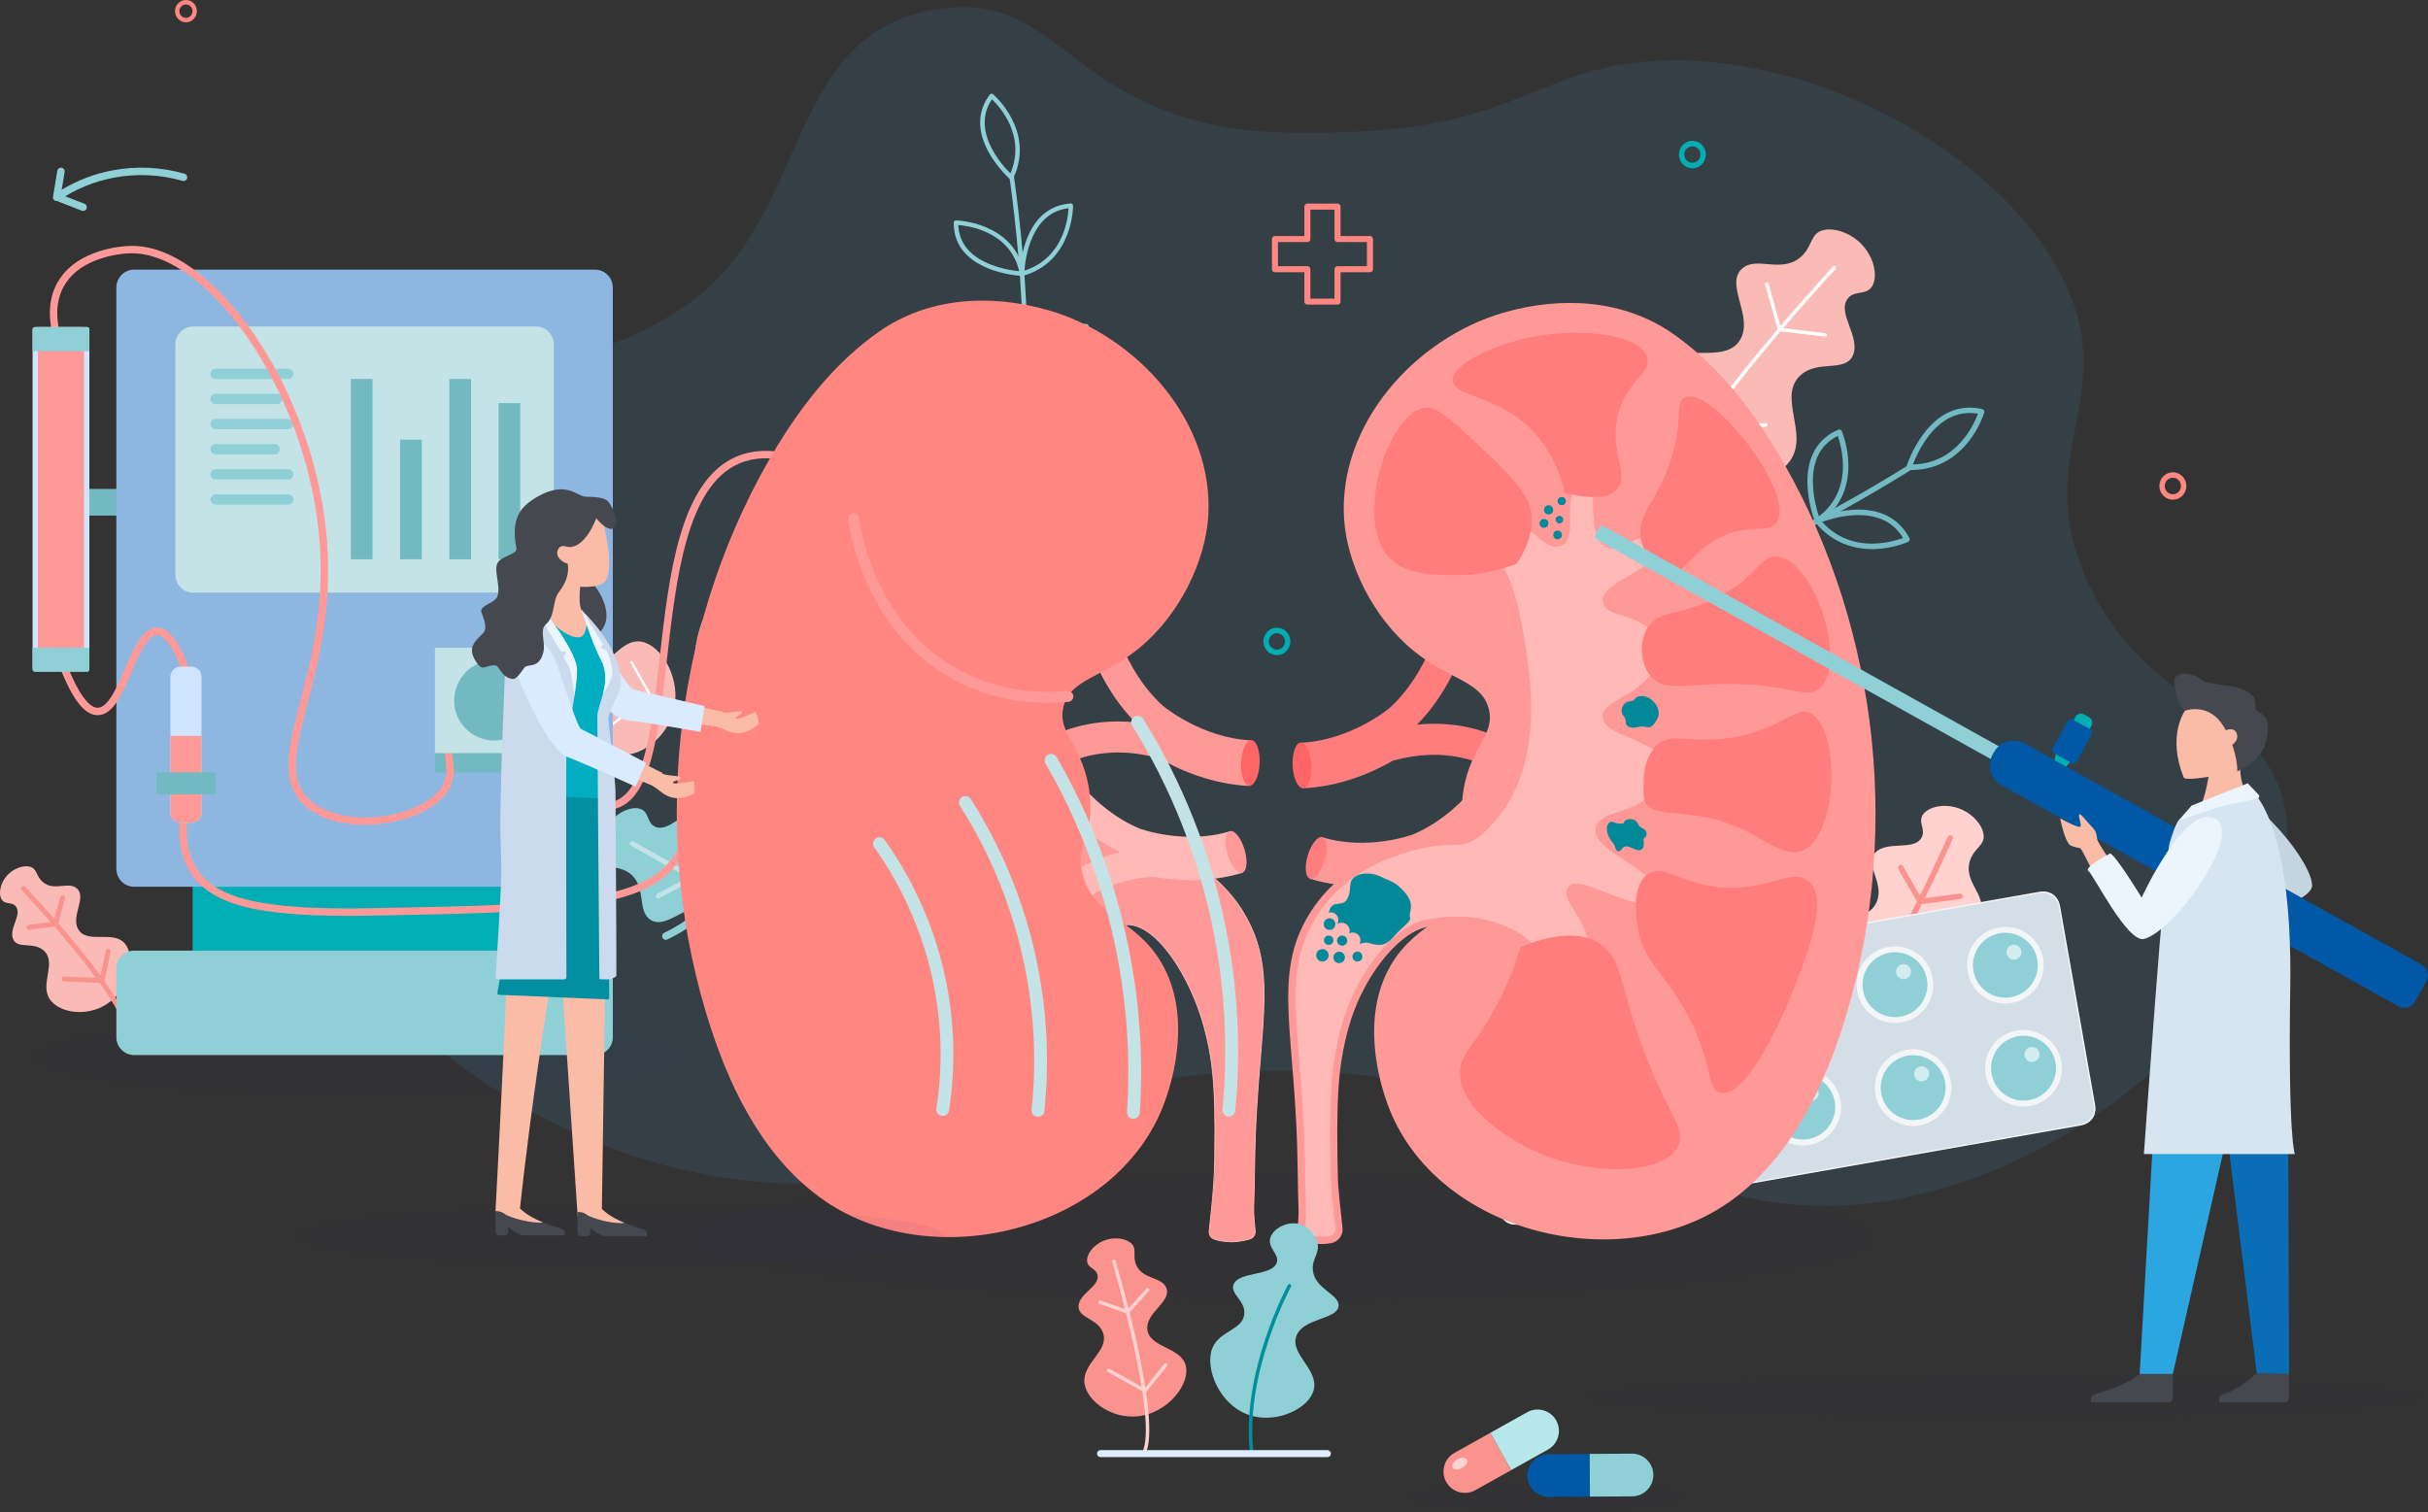 <?xml version="1.0" encoding="UTF-8"?>
<svg id="_レイヤー_1" data-name="レイヤー 1" xmlns="http://www.w3.org/2000/svg" width="836.48" height="521.1" xmlns:xlink="http://www.w3.org/1999/xlink" version="1.1" viewBox="0 0 836.48 521.1">
  <rect x="0" y="0" width="836.48" height="521.1" fill="#333333" stroke="none"/>
  <defs>
    <clipPath id="clippath">
      <rect x="79.03" y="2.47" width="708.96" height="413.02" fill="none" stroke-width="0"/>
    </clipPath>
    <clipPath id="clippath-1">
      <rect x="485.32" y="510.4" width="96.57" height="10.7" fill="none" stroke-width="0"/>
    </clipPath>
    <clipPath id="clippath-2">
      <rect x="238.71" y="404.32" width="407.43" height="43.85" fill="none" stroke-width="0"/>
    </clipPath>
    <clipPath id="clippath-3">
      <rect x="546.3" y="474.12" width="288.91" height="14.57" fill="none" stroke-width="0"/>
    </clipPath>
    <clipPath id="clippath-4">
      <rect x="545.3" y="387.52" width="5.19" height="5.19" fill="none" stroke-width="0"/>
    </clipPath>
    <clipPath id="clippath-5">
      <rect x="691.25" y="325.49" width="5.19" height="5.19" fill="none" stroke-width="0"/>
    </clipPath>
    <clipPath id="clippath-6">
      <rect x="697.46" y="360.69" width="5.19" height="5.19" fill="none" stroke-width="0"/>
    </clipPath>
    <clipPath id="clippath-7">
      <rect x="653.21" y="332.2" width="5.19" height="5.19" fill="none" stroke-width="0"/>
    </clipPath>
    <clipPath id="clippath-8">
      <rect x="659.42" y="367.4" width="5.19" height="5.19" fill="none" stroke-width="0"/>
    </clipPath>
    <clipPath id="clippath-9">
      <rect x="615.17" y="338.91" width="5.19" height="5.19" fill="none" stroke-width="0"/>
    </clipPath>
    <clipPath id="clippath-10">
      <rect x="621.38" y="374.11" width="5.19" height="5.19" fill="none" stroke-width="0"/>
    </clipPath>
    <clipPath id="clippath-11">
      <rect x="577.14" y="345.61" width="5.18" height="5.19" fill="none" stroke-width="0"/>
    </clipPath>
    <clipPath id="clippath-12">
      <rect x="583.34" y="380.81" width="5.19" height="5.19" fill="none" stroke-width="0"/>
    </clipPath>
    <clipPath id="clippath-13">
      <rect x="539.1" y="352.32" width="5.19" height="5.19" fill="none" stroke-width="0"/>
    </clipPath>
    <clipPath id="clippath-14">
      <rect x="11.24" y="350.49" width="225.33" height="27.27" fill="none" stroke-width="0"/>
    </clipPath>
    <clipPath id="clippath-15">
      <rect x="101.95" y="415.49" width="223.72" height="20.84" fill="none" stroke-width="0"/>
    </clipPath>
    <clipPath id="clippath-16">
      <rect x="500.34" y="502.28" width="5.21" height="4.05" fill="none" stroke-width="0"/>
    </clipPath>
  </defs>
  <g opacity=".11">
    <g clip-path="url(#clippath)">
      <path d="M468.19,45.35c-28.28,1.27-48.06.47-69.61-8.37-35.01-14.36-41.81-40.22-78.1-33.38-50.23,9.47-41.51,71.13-82.81,100.64-51.48,36.79-85.76,5.39-129.2,38.19-43.89,33.14-31.68,110.36-8.69,156.14,27.48,54.7,88.27,100.2,156.41,108.1,72.1,8.36,84.67-33.24,172.05-37.54,112.19-5.51,142.9,60.54,227.66,43.54,78.66-15.78,143.67-91,130.34-138.13-8.78-31.04-45.37-29.67-66.04-72.07-22.06-45.27,10.76-64.59-9.07-105.58-21.38-44.19-87.82-80.24-143.7-75.7-36.85,2.99-45.8,21.74-99.24,24.14" fill="#3da9e1" stroke-width="0"/>
    </g>
  </g>
  <path d="M439.91,225.73c-2.56,0-4.65-2.12-4.65-4.73s2.08-4.73,4.65-4.73,4.65,2.12,4.65,4.73-2.08,4.73-4.65,4.73M439.91,218.16c-1.54,0-2.79,1.27-2.79,2.84s1.25,2.84,2.79,2.84,2.79-1.27,2.79-2.84-1.25-2.84-2.79-2.84" fill="#01aeb3" stroke-width="0"/>
  <path d="M748.58,172.18c-2.56,0-4.65-2.12-4.65-4.73s2.08-4.73,4.65-4.73,4.65,2.12,4.65,4.73-2.08,4.73-4.65,4.73M748.58,164.61c-1.54,0-2.79,1.27-2.79,2.84s1.25,2.84,2.79,2.84,2.79-1.27,2.79-2.84-1.25-2.84-2.79-2.84" fill="#ff8681" stroke-width="0"/>
  <path d="M583.05,57.97c-2.56,0-4.65-2.12-4.65-4.73s2.08-4.73,4.65-4.73,4.65,2.12,4.65,4.73-2.08,4.73-4.65,4.73M583.05,50.41c-1.54,0-2.79,1.27-2.79,2.84s1.25,2.84,2.79,2.84,2.79-1.27,2.79-2.84-1.25-2.84-2.79-2.84" fill="#01aeb3" stroke-width="0"/>
  <path d="M110.14,218.02c-2.56,0-4.65-2.12-4.65-4.73s2.08-4.73,4.65-4.73,4.65,2.12,4.65,4.73-2.08,4.73-4.65,4.73M110.14,210.46c-1.54,0-2.79,1.27-2.79,2.84s1.25,2.84,2.79,2.84,2.79-1.27,2.79-2.84-1.25-2.84-2.79-2.84" fill="#ff8681" stroke-width="0"/>
  <path d="M460.8,104.96h-10.39c-.57,0-1.04-.47-1.04-1.04v-10.13h-10.13c-.57,0-1.04-.46-1.04-1.04v-10.39c0-.57.46-1.04,1.04-1.04h10.13v-10.13c0-.57.47-1.04,1.04-1.04h10.39c.57,0,1.04.46,1.04,1.04v10.13h10.13c.57,0,1.04.46,1.04,1.04v10.39c0,.57-.47,1.04-1.04,1.04h-10.13v10.13c0,.57-.46,1.04-1.04,1.04M451.45,102.89h8.31v-10.13c0-.58.47-1.04,1.04-1.04h10.13v-8.31h-10.13c-.57,0-1.04-.47-1.04-1.04v-10.13h-8.31v10.13c0,.57-.46,1.04-1.04,1.04h-10.13v8.31h10.13c.57,0,1.04.46,1.04,1.04v10.13Z" fill="#ff8681" stroke-width="0"/>
  <g opacity=".05">
    <g clip-path="url(#clippath-1)">
      <path d="M581.89,515.75c0,2.96-21.62,5.35-48.29,5.35s-48.29-2.4-48.29-5.35,21.62-5.35,48.29-5.35,48.29,2.4,48.29,5.35" fill="#1a1552" stroke-width="0"/>
    </g>
  </g>
  <g opacity=".05">
    <g clip-path="url(#clippath-2)">
      <path d="M646.14,426.25c0,12.11-91.21,21.92-203.71,21.92s-203.72-9.81-203.72-21.92,91.21-21.92,203.72-21.92,203.71,9.81,203.71,21.92" fill="#1a1552" stroke-width="0"/>
    </g>
  </g>
  <g opacity=".05">
    <g clip-path="url(#clippath-3)">
      <path d="M835.2,481.4c0,4.02-64.67,7.28-144.45,7.28s-144.45-3.26-144.45-7.28,64.67-7.28,144.45-7.28,144.45,3.26,144.45,7.28" fill="#1a1552" stroke-width="0"/>
    </g>
  </g>
  <path d="M639.97,82.88c5.58,4.65,7.16,12.06,5.06,15.67-2.01,3.45-6.1,1.24-8.48,4.36-3.73,4.9,4.34,13.01,1.91,19.28-2.51,6.47-12.49,1.43-18.47,7.4-7.33,7.31,2.91,19.65-2.98,28.73-5.63,8.68-24.3,11.71-36.99,1.05-11.2-9.41-13.99-26.34-8.18-33.56,6.79-8.43,22.33.1,27.64-8.71,4.77-7.91-5.26-18.92.59-24.45,4.89-4.62,13.42,1.66,20.16-3.97,4.43-3.69,3.22-8.46,8.24-9.46,3.47-.69,8.05.78,11.51,3.66" fill="#fabab6" stroke-width="0"/>
  <path d="M571.47,178.92s-.08.01-.12.02c-.32,0-.59-.25-.6-.58-.19-8.64,9.99-25.84,30.26-51.1,15.05-18.75,30.34-35.22,30.5-35.38.22-.24.59-.25.83-.03.24.22.25.59.03.83-.61.65-60.88,65.63-60.45,85.66,0,.28-.19.52-.45.58" fill="#fff" stroke-width="0"/>
  <path d="M608.45,146.97s-.07.01-.1.02l-22.55,1.14c-.29.01-.54-.18-.6-.46l-3.81-17.41c-.07-.32.11-.63.45-.7.32-.07.63.13.7.45l3.71,16.92,22.05-1.12c.32-.02.6.23.62.56.02.29-.18.54-.45.6" fill="#fff" stroke-width="0"/>
  <path d="M628.93,115.97c-.06.02-.13.02-.2.01l-15.71-1.88c-.24-.03-.43-.2-.5-.42l-4.36-15.61c-.09-.31.1-.64.41-.73.31-.09.64.1.72.41l4.25,15.23,15.32,1.83c.32.04.55.33.51.65-.03.25-.22.45-.45.5" fill="#fff" stroke-width="0"/>
  <path d="M344.93,159.97c.05.12.12.23.23.31.33.27.82.22,1.09-.11,6.33-7.73,8.76-26.84,7.22-56.79-1.14-22.2-4.14-42.42-4.17-42.62-.07-.42-.46-.71-.88-.65s-.71.46-.65.88c.12.8,11.84,80.4-2.72,98.2-.18.23-.22.52-.12.78" fill="#8fd0d6" stroke-width="0"/>
  <path d="M341,32.59c.13-.17.32-.28.53-.31s.42.04.59.18c.15.12,14.68,12.63,6.96,28.95-.1.22-.31.38-.54.43-.24.05-.48-.02-.67-.18-.1-.09-5.97-5.31-8.75-12.38-1.97-5.02-2.4-10.97,1.88-16.69M341.74,34.21c-7.28,10.8,3.33,22.54,6.37,25.55,5.48-13.03-3.78-23.08-6.37-25.55" fill="#8fd0d6" stroke-width="0"/>
  <path d="M328.58,76.71c0-.21.09-.4.23-.55.15-.14.35-.22.55-.22.2,0,20.1.46,23.52,18.22.05.23-.02.47-.17.65-.15.18-.38.28-.62.27-.21,0-17.93-.85-22.46-12.38-.69-1.74-1.07-3.73-1.05-6M339.23,79.74c-3.85-1.64-7.52-2.08-9.09-2.21.5,13.07,16.75,15.51,21,15.92-1.52-6.38-5.52-11-11.91-13.71" fill="#8fd0d6" stroke-width="0"/>
  <path d="M351.35,94.31c0-.23.34-23.01,17.51-24.2.21-.02.42.06.58.2.16.15.25.35.25.56,0,.19.04,19.37-17.36,24.19-.23.06-.49.02-.68-.13-.11-.09-.2-.2-.25-.33-.04-.09-.05-.19-.05-.29M352.95,93.25c13.45-4.37,14.99-17.95,15.17-21.52-12.93,1.55-14.88,17.25-15.17,21.52" fill="#8fd0d6" stroke-width="0"/>
  <path d="M332.07,110.65c.04-.21.16-.39.33-.51.17-.12.39-.16.59-.12.2.04,20.04,4.46,20.51,22.52,0,.24-.1.47-.29.62-.19.15-.43.21-.67.15-.19-.04-15.59-3.79-19.73-14.31-.95-2.42-1.31-5.19-.75-8.36M333.47,111.75c-1.6,12.99,14.23,18.54,18.43,19.78-1.02-14-14.92-18.79-18.43-19.78" fill="#8fd0d6" stroke-width="0"/>
  <path d="M351.97,132.4c.05-.22,5.25-22.38,22.35-20.76.22.02.42.13.55.31.13.18.18.4.13.62-.04.19-4.29,18.85-22.2,20.76-.25.03-.49-.07-.66-.25-.06-.07-.11-.15-.14-.23-.06-.14-.07-.3-.04-.46M353.78,131.65c13.73-2.12,18.44-15.03,19.48-18.53-12.97-.53-18.25,14.33-19.48,18.53" fill="#8fd0d6" stroke-width="0"/>
  <path d="M164.35,230.55c-.77,5.12,1.91,9.81,4.73,10.73,2.7.88,3.83-2.23,6.58-1.7,4.3.84,3.86,8.98,8.12,11.16,4.4,2.26,7.33-5.16,13.33-4.82,7.36.42,7.77,11.83,15.2,13.87,7.11,1.95,18.48-5.29,20.18-16.98,1.5-10.32-5.04-20.64-11.56-21.73-7.61-1.27-11.83,10.64-18.83,8.47-6.28-1.95-6.17-12.56-11.9-12.73-4.8-.14-6.35,7.24-12.61,7.45-4.11.13-5.72-2.97-8.87-1.12-2.17,1.28-3.91,4.23-4.38,7.4" fill="#fabab6" stroke-width="0"/>
  <path d="M246.32,249.16s.05-.03.07-.05c.18-.15.2-.41.05-.59-4-4.69-17.57-9.01-40.33-12.84-16.9-2.84-32.84-4.35-32.99-4.36-.23-.02-.44.15-.46.38-.02.23.15.43.38.46.63.06,63.5,6.05,72.76,16.91.13.15.35.19.52.1" fill="#fff" stroke-width="0"/>
  <path d="M211.5,249.7s.04-.02.06-.04l12.54-10.08c.16-.13.2-.35.1-.53l-6.22-11.07c-.11-.2-.35-.28-.57-.16-.2.11-.27.37-.16.57l6.05,10.76-12.26,9.86c-.18.15-.21.41-.06.59.13.16.35.2.53.1" fill="#fff" stroke-width="0"/>
  <path d="M185.91,242.91s.08-.05.11-.09l7.47-8.45c.11-.13.14-.31.06-.46l-5.08-10.37c-.1-.21-.35-.29-.56-.19-.21.1-.29.35-.19.56l4.96,10.12-7.28,8.24c-.15.17-.14.44.04.59.14.12.33.14.48.05" fill="#fff" stroke-width="0"/>
  <path d="M676.56,279.26c-5.52-2.82-11.86-1.58-13.99,1.28-2.03,2.73,1.07,5.2-.58,8.11-2.59,4.57-11.67.96-15.77,4.97-4.24,4.14,3.06,10.29.39,16.98-3.28,8.2-16.4,4.31-21.54,11.97-4.92,7.33-1.04,23,11.58,29.38,11.14,5.64,25.36,2.15,29.07-4.83,4.34-8.15-7.56-17.49-2.43-24.61,4.61-6.39,16.61-2.21,18.99-8.66,1.99-5.39-5.8-9.97-3.65-17.15,1.42-4.71,5.56-5.36,4.66-9.64-.62-2.95-3.31-6.05-6.73-7.8" fill="#ffd2d0" stroke-width="0"/>
  <path d="M624.66,366.07c-.37,0-.73-.22-.88-.59-.2-.48.04-1.03.52-1.23,6.43-2.58,16.53-16.49,29.21-40.21,9.65-18.05,17.42-35.53,17.5-35.71.21-.48.77-.69,1.25-.48.48.21.69.77.48,1.25-1.27,2.87-31.33,70.31-47.73,76.91-.12.05-.24.07-.35.07" fill="#fa938e" stroke-width="0"/>
  <path d="M644,344.42c-.39,0-.75-.24-.89-.62l-6.67-18.08c-.18-.49.07-1.03.56-1.21.49-.18,1.03.07,1.21.56l6.39,17.33,14.15-2.69c.51-.1,1.01.24,1.1.75.1.51-.24,1.01-.75,1.1l-14.94,2.84c-.06.01-.12.02-.18.02" fill="#fa938e" stroke-width="0"/>
  <path d="M661.54,311.58c-.33,0-.65-.18-.82-.47l-6.74-11.7c-.26-.45-.1-1.03.35-1.29.45-.26,1.03-.1,1.29.35l6.43,11.15,13.08-1.73c.52-.07.99.3,1.06.81.07.52-.29.99-.81,1.06l-13.71,1.82s-.08,0-.12,0" fill="#fa938e" stroke-width="0"/>
  <path d="M563.69,203.49c-2.22,0-4.2-.24-5.91-.71-.5-.14-.8-.66-.66-1.16.14-.5.66-.8,1.16-.66,24.17,6.66,98.43-40.23,99.17-40.7.44-.28,1.02-.15,1.3.29.28.44.15,1.02-.29,1.3-.19.12-19.06,12.06-40.72,23.02-24.48,12.38-42.61,18.62-54.05,18.62" fill="#72b9c2" stroke-width="0"/>
  <path d="M658.39,161.94c-.24,0-.47,0-.71,0-.3,0-.57-.15-.74-.39-.17-.24-.22-.55-.13-.83.08-.24,1.9-6.03,5.98-11.39,5.51-7.25,12.47-10.15,20.12-8.39.25.06.47.22.6.44.13.22.17.49.09.74-.06.21-1.52,5.14-5.43,10.07-3.55,4.48-9.84,9.75-19.78,9.75M678.56,142.3c-5.36,0-10.14,2.72-14.26,8.11-2.81,3.68-4.53,7.67-5.28,9.62,7.08-.17,13-3.18,17.61-8.98,2.7-3.39,4.19-6.86,4.8-8.5-.98-.17-1.94-.25-2.88-.25" fill="#72b9c2" stroke-width="0"/>
  <path d="M626.16,180.37c-.09,0-.18-.01-.27-.04-.28-.08-.5-.29-.6-.55-.1-.25-2.38-6.06-2.6-12.87-.3-9.22,3.37-15.74,10.6-18.85.23-.1.49-.1.72-.01.23.09.42.28.52.51.09.21,2.16,5.12,2.27,11.48.14,8.51-3.35,15.49-10.1,20.17-.16.11-.35.17-.54.17M633.14,150.19c-5.93,2.94-8.81,8.52-8.56,16.6.15,4.76,1.39,9.11,2.05,11.12,5.62-4.33,8.41-10.33,8.28-17.86-.07-4.45-1.19-8.21-1.77-9.86" fill="#72b9c2" stroke-width="0"/>
  <path d="M644.96,189.19c-5.75,0-13.41-1.71-19.53-9.16-.19-.23-.26-.53-.19-.82.07-.29.27-.53.54-.65.23-.1,5.8-2.5,12.53-2.92,9.09-.57,15.83,2.8,19.5,9.75.12.23.14.5.06.75-.08.25-.27.45-.5.56-.2.09-4.89,2.21-11.18,2.47-.4.02-.82.03-1.24.03M627.75,179.82c4.75,5.25,10.91,7.75,18.31,7.46,4.33-.18,7.93-1.31,9.58-1.92-3.42-5.68-9.19-8.31-17.15-7.83-4.62.28-8.76,1.59-10.73,2.3" fill="#72b9c2" stroke-width="0"/>
  <path d="M588.23,197.89c-.15,0-.29-.04-.43-.1-.26-.13-.45-.38-.5-.67-.05-.26-1.2-6.52-.17-13.42,1.4-9.34,6.18-15.28,13.82-17.16.25-.06.51-.02.73.12.22.14.37.35.42.6.05.22,1.14,5.55.07,12-1.44,8.61-6.12,15.03-13.54,18.55-.13.06-.27.09-.4.09M600.42,168.64c-6.33,1.95-10.17,7.09-11.41,15.29-.73,4.83-.32,9.44-.04,11.58,6.25-3.37,10.07-8.94,11.34-16.57.75-4.52.37-8.51.11-10.3" fill="#72b9c2" stroke-width="0"/>
  <path d="M612.42,210.92c-1.72,0-3.74-.12-5.91-.49-5.86-1-13.93-4.06-19.09-13.01-.15-.26-.17-.58-.04-.86.13-.28.38-.48.68-.54.25-.05,6.2-1.2,12.97-.2,9.13,1.34,15.26,5.98,17.75,13.41.09.25.06.54-.08.77-.13.23-.36.4-.63.45-.14.03-2.36.47-5.65.47M589.78,197.66c3.85,5.95,9.56,9.62,16.99,10.9,4.3.74,8.05.44,9.83.21-2.47-6.16-7.78-9.89-15.8-11.08-4.6-.68-8.91-.3-11.02-.03" fill="#72b9c2" stroke-width="0"/>
  <path d="M208.54,285.76c2.8-5.47,8.62-8.15,11.99-7.09,3.22,1.02,2.16,4.81,5.18,6.18,4.74,2.16,9.93-6,15.56-5.16,5.81.86,3.51,10.04,9.54,13.87,7.4,4.69,15.68-6.05,24.26-2.88,8.21,3.03,14.18,17.88,7.75,30.33-5.68,11-19.13,16.45-26.17,12.99-8.22-4.04-4.07-18.44-12.33-21.19-7.41-2.46-14.64,7.86-20.29,4.06-4.72-3.18-1.13-11.38-7.02-15.9-3.87-2.97-7.58-1.08-9.34-5.04-1.21-2.73-.85-6.78.88-10.18" fill="#8fd0d6" stroke-width="0"/>
  <path d="M297.11,325.78c-8.25,0-23.3-5.31-44.84-15.83-18.29-8.93-34.73-18.5-34.89-18.6-.39-.23-.53-.73-.3-1.13.23-.39.73-.52,1.13-.3.65.38,65.37,37.97,81.69,33.92.44-.11.89.16,1,.6.11.44-.16.89-.6,1-.92.23-1.98.34-3.18.34" fill="#c3e3e6" stroke-width="0"/>
  <path d="M258.33,325.67c-.31,0-.61-.18-.75-.48-.19-.41-.02-.9.4-1.09l13.02-6.09-4.95-17.73c-.12-.44.13-.89.57-1.01s.89.13,1.02.57l5.14,18.4c.11.39-.08.8-.44.97l-13.66,6.38c-.11.05-.23.08-.35.08" fill="#c3e3e6" stroke-width="0"/>
  <path d="M226.75,309.57c-.29,0-.58-.16-.73-.43-.22-.4-.07-.9.33-1.11l11.58-6.24-1.31-12.77c-.05-.45.28-.86.73-.9.45-.05.86.28.9.73l1.37,13.32c.03.33-.13.65-.43.81l-12.07,6.5c-.12.07-.26.1-.39.1" fill="#c3e3e6" stroke-width="0"/>
  <path d="M516.78,417.84l-12.41-70.39c-.47-2.66,1.32-5.21,3.98-5.68l195.29-34.43c2.66-.47,5.21,1.32,5.68,3.98l12.41,70.39c.47,2.66-1.32,5.22-3.98,5.68l-195.29,34.43c-2.66.47-5.21-1.32-5.68-3.98" fill="#d4dee6" stroke-width="0"/>
  <path d="M516.38,416.95l-12.08-68.53c-.58-3.31,1.63-6.47,4.94-7.06l193.43-34.11c3.31-.58,6.47,1.63,7.06,4.94l12.08,68.53c.58,3.31-1.63,6.47-4.94,7.06l-193.43,34.1c-3.31.58-6.47-1.63-7.06-4.94M709.25,312.29c-.54-3.04-3.45-5.08-6.49-4.55l-193.43,34.11c-3.04.54-5.08,3.45-4.55,6.49l12.08,68.53c.54,3.04,3.45,5.08,6.49,4.55l193.43-34.1c3.04-.54,5.08-3.45,4.55-6.49l-12.08-68.53Z" fill="#f3f5f7" stroke-width="0"/>
  <path d="M686.81,345.13c-6.94-2.24-10.75-9.69-8.51-16.63,2.24-6.94,9.69-10.75,16.63-8.51,6.94,2.24,10.75,9.69,8.51,16.63-2.24,6.94-9.68,10.75-16.63,8.51" fill="#f3f5f7" stroke-width="0"/>
  <path d="M687.44,343.2c-5.87-1.9-9.1-8.19-7.2-14.07,1.9-5.88,8.19-9.1,14.07-7.2,5.88,1.9,9.1,8.19,7.2,14.07s-8.19,9.1-14.07,7.2" fill="#8fd0d6" stroke-width="0"/>
  <path d="M699.42,381.06c-7.18,1.27-14.04-3.53-15.3-10.71-1.27-7.18,3.53-14.04,10.71-15.3,7.18-1.27,14.04,3.53,15.3,10.72,1.27,7.18-3.53,14.03-10.71,15.3" fill="#f3f5f7" stroke-width="0"/>
  <path d="M699.07,379.05c-6.08,1.07-11.88-2.99-12.95-9.07s2.99-11.88,9.07-12.95c6.08-1.07,11.88,2.99,12.95,9.07,1.07,6.08-2.99,11.88-9.07,12.95" fill="#8fd0d6" stroke-width="0"/>
  <path d="M665.69,342.35c-1.7,7.09-8.83,11.46-15.93,9.76-7.09-1.7-11.47-8.83-9.76-15.93,1.7-7.09,8.83-11.46,15.92-9.76,7.09,1.7,11.47,8.83,9.76,15.92" fill="#f3f5f7" stroke-width="0"/>
  <path d="M663.71,341.88c-1.44,6-7.47,9.7-13.47,8.26-6-1.44-9.7-7.47-8.26-13.48,1.44-6,7.47-9.7,13.48-8.26,6,1.44,9.7,7.47,8.26,13.48" fill="#8fd0d6" stroke-width="0"/>
  <path d="M665.41,386.35c-6.41,3.49-14.43,1.12-17.92-5.29-3.49-6.41-1.12-14.43,5.29-17.92,6.41-3.49,14.43-1.12,17.92,5.29,3.49,6.41,1.12,14.43-5.29,17.92" fill="#f3f5f7" stroke-width="0"/>
  <path d="M664.44,384.57c-5.42,2.95-12.21.95-15.16-4.48-2.95-5.42-.95-12.21,4.48-15.16,5.42-2.95,12.21-.95,15.16,4.48,2.95,5.42.95,12.21-4.48,15.16" fill="#8fd0d6" stroke-width="0"/>
  <path d="M611.14,358.66c-7.01-2.03-11.04-9.36-9.01-16.37,2.03-7.01,9.36-11.04,16.37-9.01,7.01,2.03,11.04,9.36,9.01,16.37-2.03,7.01-9.36,11.04-16.36,9.01" fill="#f3f5f7" stroke-width="0"/>
  <path d="M611.71,356.71c-5.93-1.72-9.34-7.92-7.62-13.85,1.72-5.93,7.92-9.34,13.85-7.62,5.93,1.72,9.34,7.92,7.62,13.85-1.72,5.93-7.92,9.34-13.85,7.62" fill="#8fd0d6" stroke-width="0"/>
  <path d="M628.42,392.43c-6.06,4.06-14.27,2.43-18.32-3.63-4.06-6.06-2.43-14.27,3.63-18.32,6.06-4.06,14.27-2.43,18.32,3.63,4.06,6.06,2.43,14.27-3.63,18.32" fill="#f3f5f7" stroke-width="0"/>
  <path d="M627.29,390.74c-5.13,3.43-12.07,2.06-15.51-3.07-3.43-5.13-2.06-12.07,3.07-15.51,5.13-3.43,12.07-2.06,15.51,3.07,3.43,5.13,2.06,12.07-3.07,15.5" fill="#8fd0d6" stroke-width="0"/>
  <path d="M583.55,364.03c-6.27,3.73-14.38,1.67-18.1-4.6-3.73-6.27-1.67-14.38,4.6-18.1,6.27-3.73,14.38-1.67,18.1,4.6,3.73,6.27,1.67,14.38-4.6,18.1" fill="#f3f5f7" stroke-width="0"/>
  <path d="M582.51,362.28c-5.31,3.15-12.16,1.41-15.32-3.89-3.16-5.31-1.41-12.16,3.89-15.32,5.31-3.16,12.16-1.41,15.32,3.89,3.16,5.3,1.41,12.16-3.89,15.32" fill="#8fd0d6" stroke-width="0"/>
  <path d="M596.11,386.19c1.09,7.21-3.87,13.94-11.08,15.04-7.21,1.09-13.95-3.87-15.04-11.08-1.09-7.21,3.87-13.95,11.09-15.04,7.21-1.09,13.94,3.87,15.04,11.08" fill="#f3f5f7" stroke-width="0"/>
  <path d="M594.11,386.49c.92,6.1-3.28,11.8-9.38,12.72-6.1.92-11.8-3.28-12.72-9.38-.92-6.1,3.28-11.8,9.38-12.72,6.1-.92,11.8,3.28,12.72,9.38" fill="#8fd0d6" stroke-width="0"/>
  <path d="M533.42,371.46c-6.67-2.96-9.68-10.76-6.72-17.43,2.96-6.67,10.76-9.68,17.43-6.72,6.67,2.96,9.68,10.76,6.72,17.43-2.96,6.67-10.76,9.68-17.43,6.72" fill="#f3f5f7" stroke-width="0"/>
  <path d="M534.24,369.6c-5.64-2.5-8.19-9.1-5.69-14.75,2.5-5.64,9.1-8.19,14.75-5.69,5.64,2.5,8.19,9.1,5.69,14.75-2.5,5.64-9.11,8.19-14.75,5.69" fill="#8fd0d6" stroke-width="0"/>
  <path d="M554.97,386.16c4.81,5.49,4.25,13.83-1.24,18.64-5.49,4.8-13.83,4.25-18.64-1.24-4.81-5.49-4.25-13.83,1.24-18.64,5.49-4.81,13.83-4.25,18.64,1.24" fill="#f3f5f7" stroke-width="0"/>
  <path d="M553.44,387.5c4.07,4.64,3.6,11.71-1.05,15.77-4.65,4.07-11.71,3.6-15.77-1.05-4.07-4.64-3.6-11.71,1.05-15.77,4.65-4.07,11.71-3.6,15.77,1.05" fill="#8fd0d6" stroke-width="0"/>
  <path d="M520.41,413.07l-11-62.38c-.16-.91.45-1.79,1.37-1.95l2.01-.35c.91-.16,1.79.45,1.95,1.37l11,62.39c.16.91-.46,1.79-1.37,1.95l-2.01.36c-.91.16-1.79-.46-1.95-1.37" fill="#bec5d9" stroke-width="0"/>
  <g opacity=".6">
    <g clip-path="url(#clippath-4)">
      <path d="M548.35,392.67c-1.41.25-2.76-.69-3.01-2.1-.25-1.41.69-2.76,2.1-3.01,1.41-.25,2.76.69,3.01,2.1.25,1.41-.69,2.76-2.1,3" fill="#fff" stroke-width="0"/>
    </g>
  </g>
  <g opacity=".6">
    <g clip-path="url(#clippath-5)">
      <path d="M694.29,330.64c-1.41.25-2.76-.69-3.01-2.1-.25-1.41.69-2.76,2.1-3,1.41-.25,2.76.69,3.01,2.1.25,1.41-.69,2.76-2.1,3" fill="#fff" stroke-width="0"/>
    </g>
  </g>
  <g opacity=".6">
    <g clip-path="url(#clippath-6)">
      <path d="M700.5,365.84c-1.41.25-2.76-.69-3.01-2.1s.69-2.76,2.1-3c1.41-.25,2.76.69,3.01,2.1.25,1.41-.69,2.76-2.1,3" fill="#fff" stroke-width="0"/>
    </g>
  </g>
  <g opacity=".6">
    <g clip-path="url(#clippath-7)">
      <path d="M656.25,337.35c-1.41.25-2.76-.69-3.01-2.1-.25-1.41.69-2.76,2.1-3.01,1.41-.25,2.76.69,3.01,2.1.25,1.41-.69,2.76-2.1,3" fill="#fff" stroke-width="0"/>
    </g>
  </g>
  <g opacity=".6">
    <g clip-path="url(#clippath-8)">
      <path d="M662.46,372.55c-1.41.25-2.76-.69-3.01-2.1-.25-1.41.69-2.76,2.1-3.01,1.41-.25,2.76.69,3.01,2.1.25,1.41-.69,2.76-2.1,3" fill="#fff" stroke-width="0"/>
    </g>
  </g>
  <g opacity=".6">
    <g clip-path="url(#clippath-9)">
      <path d="M618.22,344.06c-1.41.25-2.76-.69-3.01-2.1s.69-2.76,2.1-3c1.41-.25,2.76.69,3.01,2.1.25,1.41-.69,2.76-2.1,3" fill="#fff" stroke-width="0"/>
    </g>
  </g>
  <g opacity=".6">
    <g clip-path="url(#clippath-10)">
      <path d="M624.42,379.26c-1.41.25-2.76-.69-3.01-2.1-.25-1.41.69-2.76,2.1-3s2.76.69,3.01,2.1c.25,1.41-.69,2.76-2.1,3" fill="#fff" stroke-width="0"/>
    </g>
  </g>
  <g opacity=".6">
    <g clip-path="url(#clippath-11)">
      <path d="M580.18,350.76c-1.41.25-2.76-.69-3.01-2.1s.69-2.76,2.1-3.01c1.41-.25,2.76.69,3.01,2.1.25,1.41-.69,2.76-2.1,3" fill="#fff" stroke-width="0"/>
    </g>
  </g>
  <g opacity=".6">
    <g clip-path="url(#clippath-12)">
      <path d="M586.38,385.96c-1.41.25-2.76-.69-3.01-2.1s.69-2.76,2.1-3c1.41-.25,2.76.69,3.01,2.1.25,1.41-.69,2.76-2.1,3" fill="#fff" stroke-width="0"/>
    </g>
  </g>
  <g opacity=".6">
    <g clip-path="url(#clippath-13)">
      <path d="M542.14,357.47c-1.41.25-2.76-.69-3.01-2.1s.69-2.76,2.1-3,2.76.69,3.01,2.1c.25,1.41-.69,2.76-2.1,3" fill="#fff" stroke-width="0"/>
    </g>
  </g>
  <path d="M64.06,7.68c-2.08,0-3.77-1.72-3.77-3.84s1.69-3.84,3.77-3.84,3.77,1.72,3.77,3.84-1.69,3.84-3.77,3.84M64.06,1.54c-1.25,0-2.27,1.03-2.27,2.3s1.02,2.3,2.27,2.3,2.27-1.03,2.27-2.3-1.02-2.3-2.27-2.3" fill="#ff8681" stroke-width="0"/>
  <path d="M50.46,209.06c-2.08,0-3.77-1.72-3.77-3.84s1.69-3.84,3.77-3.84,3.77,1.72,3.77,3.84-1.69,3.84-3.77,3.84M50.46,202.92c-1.25,0-2.27,1.03-2.27,2.3s1.02,2.3,2.27,2.3,2.27-1.03,2.27-2.3-1.02-2.3-2.27-2.3" fill="#ff8681" stroke-width="0"/>
  <path d="M19.52,69.26c-.24,0-.48-.07-.69-.2-.43-.28-.65-.78-.57-1.28l1.49-8.95c.12-.7.77-1.17,1.47-1.05.7.12,1.17.77,1.05,1.47l-1.02,6.12c5.44-3.27,11.34-5.51,17.59-6.69,8.16-1.54,16.72-1.13,24.75,1.18.68.2,1.07.9.88,1.58-.2.68-.9,1.07-1.58.88-7.65-2.2-15.8-2.59-23.57-1.12-6.85,1.29-13.27,3.93-19.08,7.85-.22.15-.47.22-.72.22" fill="#8fd0d6" stroke-width="0"/>
  <path d="M28.64,72.68c-.15,0-.31-.03-.46-.09l-8.8-3.43c-.66-.26-.98-1-.73-1.65.26-.66,1-.98,1.66-.73l8.8,3.43c.66.26.98,1,.73,1.66-.2.5-.68.81-1.19.81" fill="#8fd0d6" stroke-width="0"/>
  <path d="M229.39,323.82c-.48,0-.94-.27-1.16-.73-.3-.64-.03-1.4.61-1.7,7.2-3.4,13.58-8.49,18.44-14.71,4.29-5.49,7.37-11.71,9.14-18.5.13-.49.54-.86,1.05-.94.5-.08,1.01.16,1.28.59l4.79,7.71c.37.6.19,1.39-.41,1.76-.6.37-1.39.19-1.76-.41l-3.28-5.27c-1.93,6.04-4.88,11.63-8.8,16.63-5.11,6.54-11.81,11.88-19.37,15.45-.18.08-.36.12-.55.12" fill="#8fd0d6" stroke-width="0"/>
  <path d="M248.55,293.23c-.52,0-1.01-.32-1.2-.84-.24-.66.1-1.4.76-1.64l8.87-3.23c.66-.24,1.4.1,1.64.76.24.66-.1,1.4-.76,1.64l-8.87,3.23c-.15.05-.29.08-.44.08" fill="#8fd0d6" stroke-width="0"/>
  <g opacity=".05">
    <g clip-path="url(#clippath-14)">
      <path d="M236.57,364.13c0,7.53-50.44,13.63-112.67,13.63s-112.66-6.1-112.66-13.63,50.44-13.63,112.66-13.63,112.67,6.1,112.67,13.63" fill="#1a1552" stroke-width="0"/>
    </g>
  </g>
  <path d="M3.37,300.76c-3.2,2.73-4.07,7.02-2.83,9.1,1.18,1.98,3.54.68,4.93,2.47,2.19,2.81-2.43,7.56-.98,11.17,1.49,3.73,7.24.75,10.74,4.16,4.29,4.19-1.56,11.39,1.91,16.61,3.32,4.99,14.14,6.62,21.42.37,6.42-5.52,7.93-15.33,4.52-19.47-3.98-4.84-12.92.2-16.05-4.87-2.81-4.55,2.93-10.98-.49-14.15-2.86-2.64-7.76,1.04-11.69-2.17-2.59-2.11-1.91-4.88-4.83-5.42-2.01-.38-4.65.5-6.64,2.19" fill="#fabab6" stroke-width="0"/>
  <path d="M43.7,356.43h0c-.06,0-.12,0-.17-.02-.39-.09-.67-.44-.67-.84.05-4.62-5.99-14.47-17.47-28.48-8.92-10.89-17.83-20.27-17.92-20.36-.32-.34-.31-.88.03-1.2.16-.16.38-.24.61-.24.23,0,.44.1.6.27.09.09,9.09,9.58,17.9,20.31,11.97,14.59,18.01,24.59,17.96,29.72,0,.23-.09.44-.26.6-.16.16-.37.24-.59.24" fill="#fa938e" stroke-width="0"/>
  <path d="M35.15,338.69s-.02,0-.03,0l-13.06-.52s-.1,0-.15-.02c-.4-.09-.68-.45-.67-.86.02-.47.41-.83.89-.82l12.34.49,1.95-9.39c.1-.46.55-.75,1.01-.66.22.04.42.17.54.36.12.19.17.42.12.65l-2.1,10.1c-.08.4-.43.68-.83.68M22.1,337.15h0,0Z" fill="#fa938e" stroke-width="0"/>
  <path d="M10.04,320.35c-.06,0-.12,0-.18-.02-.35-.08-.62-.37-.66-.72-.06-.46.27-.89.73-.95l8.52-1.11,2.28-8.51c.06-.22.2-.41.4-.52.2-.11.43-.14.65-.08.22.06.4.2.51.4.11.2.14.43.09.65l-2.42,9.06c-.09.33-.37.58-.71.62l-9.08,1.19s-.07,0-.11,0M10.08,319.34h0,0Z" fill="#fa938e" stroke-width="0"/>
  <path d="M46.42,177.65h-23.54c-1.03,0-1.87-.84-1.87-1.87v-5.46c0-1.03.84-1.87,1.87-1.87h23.54v9.2Z" fill="#72b9c2" stroke-width="0"/>
  <rect x="66.36" y="294.86" width="124.43" height="38.67" fill="#01aeb3" stroke-width="0"/>
  <path d="M204.98,305.53H46.23c-3.39,0-6.14-2.75-6.14-6.13V99.04c0-3.39,2.75-6.14,6.14-6.14h158.75c3.39,0,6.14,2.75,6.14,6.14v200.35c0,3.39-2.75,6.13-6.14,6.13" fill="#8db6e1" stroke-width="0"/>
  <path d="M184.66,204.2h-118.1c-3.39,0-6.13-2.75-6.13-6.13v-79.43c0-3.39,2.75-6.14,6.13-6.14h118.1c3.39,0,6.14,2.75,6.14,6.14v79.43c0,3.39-2.75,6.13-6.14,6.13" fill="#c3e3e6" stroke-width="0"/>
  <path d="M204.98,363.52H46.23c-3.39,0-6.14-2.75-6.14-6.13v-23.72c0-3.39,2.75-6.13,6.14-6.13h158.75c3.39,0,6.14,2.75,6.14,6.13v23.72c0,3.39-2.75,6.13-6.14,6.13" fill="#8fd0d6" stroke-width="0"/>
  <rect x="120.86" y="130.58" width="7.48" height="62.12" fill="#72b9c2" stroke-width="0"/>
  <rect x="137.83" y="151.49" width="7.48" height="41.2" fill="#72b9c2" stroke-width="0"/>
  <rect x="154.8" y="130.58" width="7.48" height="62.12" fill="#72b9c2" stroke-width="0"/>
  <rect x="171.76" y="138.9" width="7.48" height="53.79" fill="#72b9c2" stroke-width="0"/>
  <path d="M99.29,130.58h-25.02c-.98,0-1.77-.79-1.77-1.77s.79-1.77,1.77-1.77h25.02c.98,0,1.77.79,1.77,1.77s-.8,1.77-1.77,1.77" fill="#8fd0d6" stroke-width="0"/>
  <path d="M95.42,139.23h-21.15c-.98,0-1.77-.79-1.77-1.77s.79-1.77,1.77-1.77h21.15c.98,0,1.77.79,1.77,1.77s-.79,1.77-1.77,1.77" fill="#8fd0d6" stroke-width="0"/>
  <path d="M99.29,147.89h-25.02c-.98,0-1.77-.79-1.77-1.77s.79-1.77,1.77-1.77h25.02c.98,0,1.77.79,1.77,1.77s-.8,1.77-1.77,1.77" fill="#8fd0d6" stroke-width="0"/>
  <path d="M94.67,156.55h-20.4c-.98,0-1.77-.79-1.77-1.77s.79-1.77,1.77-1.77h20.4c.98,0,1.77.79,1.77,1.77s-.79,1.77-1.77,1.77" fill="#8fd0d6" stroke-width="0"/>
  <path d="M99.29,165.21h-25.02c-.98,0-1.77-.79-1.77-1.77s.79-1.77,1.77-1.77h25.02c.98,0,1.77.79,1.77,1.77s-.8,1.77-1.77,1.77" fill="#8fd0d6" stroke-width="0"/>
  <path d="M99.29,173.87h-25.02c-.98,0-1.77-.79-1.77-1.77s.79-1.77,1.77-1.77h25.02c.98,0,1.77.79,1.77,1.77s-.8,1.77-1.77,1.77" fill="#8fd0d6" stroke-width="0"/>
  <rect x="149.83" y="225.22" width="40.9" height="40.9" fill="#72b9c2" stroke-width="0"/>
  <path d="M125.73,284.17c-7.53,0-15.58-1.8-20.94-6.86-8.48-7.99-5.5-19.5-1.37-35.42,3.71-14.32,8.33-32.13,6.73-54.57-1.71-23.99-10.38-49.28-23.79-69.38-12.8-19.18-28.05-30.64-40.79-30.67-1.42,0-6.44.15-12.01,2.22-5.45,2.02-9.35,5.12-11.6,9.2-3.25,5.88-2.36,12.57-1.04,17.15.2.68-.2,1.39-.87,1.58-.68.2-1.39-.2-1.58-.87-1.45-5.04-2.41-12.44,1.26-19.09,2.56-4.63,6.91-8.12,12.95-10.36,5.97-2.22,11.38-2.38,12.9-2.38,7,.01,14.45,2.98,22.14,8.83,7.22,5.49,14.41,13.43,20.78,22.98,13.65,20.45,22.47,46.19,24.22,70.61,1.63,22.86-3.05,40.9-6.8,55.4-4.05,15.63-6.73,25.96.65,32.92,4.4,4.14,13.77,7.77,26.88,5.51,9.3-1.6,16.67-5.71,19.24-10.72,1.54-3,1.16-5.92.68-9.62-.57-4.46-1.29-10.01,1.57-17.26,2.56-6.49,7.15-14.38,14.46-15.13,7.46-.77,14.87,6.54,17.72,14.05,1.76,4.65,1.05,8.22.41,11.36-.52,2.6-1.02,5.06-.1,7.97,2.69,8.53,15.39,16.48,23.42,14.67,11.06-2.5,13.63-25.15,16.35-49.12,1.66-14.62,3.37-29.73,7.08-42.44,4.3-14.72,10.67-23.69,19.49-27.43,10.86-4.61,25.2-1.09,42.62,10.46.59.39.75,1.18.36,1.77-.39.59-1.18.75-1.77.36-16.66-11.05-30.19-14.49-40.21-10.24-18.21,7.73-21.84,39.65-25.03,67.81-2.95,25.98-5.49,48.43-18.32,51.33-.94.21-1.93.31-2.95.31-9.06,0-20.71-7.94-23.47-16.71-1.11-3.54-.53-6.44.03-9.25.62-3.08,1.21-5.99-.3-9.95-2.45-6.46-8.91-13.04-15.07-12.41-3.33.34-8.17,2.97-12.34,13.52-2.62,6.64-1.98,11.61-1.42,15.99.49,3.81.96,7.4-.94,11.11-2.93,5.72-11.01,10.34-21.09,12.08-2.52.43-5.29.69-8.13.69" fill="#ff9997" stroke-width="0"/>
  <path d="M33.64,246.41c-4.73,0-9.12-5.93-13.83-18.64-.24-.66.09-1.4.76-1.64.66-.24,1.4.09,1.64.76,2.37,6.39,7.01,17.1,11.52,16.97,3.55-.1,6.58-7.12,9.26-13.32,3.18-7.35,6.17-14.29,11.09-14.29h.01c4.17.01,7.84,4.91,11.55,15.42.23.67-.11,1.4-.78,1.63-.66.23-1.4-.11-1.63-.78-1.81-5.12-5.41-13.71-9.15-13.72h0c-3.23,0-6.16,6.77-8.74,12.75-3.27,7.56-6.36,14.71-11.53,14.86-.05,0-.11,0-.16,0" fill="#ff9997" stroke-width="0"/>
  <path d="M120.11,315.56c-15.44,0-26.64-.94-34.87-2.9-9.94-2.37-16.29-6.39-19.98-12.66-3.32-5.64-4.27-12.69-2.84-20.96.12-.69.78-1.16,1.48-1.04.7.12,1.16.78,1.04,1.48-1.33,7.65-.48,14.12,2.53,19.23,6.52,11.09,23.08,14.95,61.09,14.21,60.14-1.16,90.32-1.74,102.09-16.06,11.23-13.67,10.09-31.46,8.98-48.67-1.16-17.98-2.25-34.97,10.74-45.83,8.87-7.42,21.99-9.84,38.98-7.19.7.11,1.17.76,1.06,1.46-.11.7-.76,1.18-1.46,1.07-16.23-2.53-28.66-.31-36.94,6.62-12,10.03-10.95,26.39-9.83,43.7,1.14,17.7,2.31,36-9.56,50.46-12.51,15.24-43.09,15.83-104.02,17-2.96.06-5.8.09-8.49.09" fill="#ff9997" stroke-width="0"/>
  <path d="M30.03,231.12H12c-.42,0-.77-.34-.77-.77v-116.88c0-.42.34-.77.77-.77h18.02c.42,0,.77.34.77.77v116.88c0,.42-.34.77-.77.77" fill="#cfe5ff" stroke-width="0"/>
  <path d="M28.2,231.12h-14.37c-.42,0-.77-.34-.77-.77v-116.88c0-.42.34-.77.77-.77h14.37c.42,0,.77.34.77.77v116.88c0,.42-.34.77-.77.77" fill="#ff9997" stroke-width="0"/>
  <path d="M30.79,121.02H11.24v-7.55c0-.42.34-.77.77-.77h18.02c.42,0,.77.34.77.77v7.55Z" fill="#8fd0d6" stroke-width="0"/>
  <path d="M30.03,231.49H12c-.42,0-.77-.34-.77-.77v-7.55h19.56v7.55c0,.42-.34.77-.77.77" fill="#8fd0d6" stroke-width="0"/>
  <rect x="149.83" y="223.17" width="40.9" height="36.32" fill="#c3e3e6" stroke-width="0"/>
  <path d="M184.11,241.33c0,7.63-6.19,13.82-13.82,13.82s-13.82-6.19-13.82-13.82,6.19-13.82,13.82-13.82,13.82,6.19,13.82,13.82" fill="#72b9c2" stroke-width="0"/>
  <path d="M65.88,283.48h-3.63c-1.96,0-3.55-1.59-3.55-3.55v-46.7c0-1.96,1.59-3.55,3.55-3.55h3.63c1.96,0,3.55,1.59,3.55,3.55v46.7c0,1.96-1.59,3.55-3.55,3.55" fill="#cfe5ff" stroke-width="0"/>
  <path d="M65.88,283.48h-3.63c-1.96,0-3.55-1.59-3.55-3.55v-26.38h10.74v26.38c0,1.96-1.59,3.55-3.55,3.55" fill="#ff9997" stroke-width="0"/>
  <rect x="53.9" y="266.12" width="20.52" height="7.58" fill="#72b9c2" stroke-width="0"/>
  <path d="M364.37,293.79c9.12-11.09,31.43-4.19,41.44.65,3.8,1.84,14.66,7.26,22.25,19.48,13.36,21.51,4.63,41.47,4.14,88.43-.16,15.25-.71,13.11.2,21.76.13,1.27-.67,2.46-1.9,2.8-5.44,1.5-9.13.99-12.11.06-1.19-.37-1.95-1.52-1.82-2.76,1.91-18.44,1.74-14.95,1.92-26.4.42-25.52-1.09-34.21-3.62-43.8-4.59-17.35-16.7-36.4-27.16-35.39-7.99.77-9.91,12.74-15.58,12.08-7.88-.92-17.14-25.52-7.77-36.91" fill="#ff9997" stroke-width="0"/>
  <path d="M424.04,428c-2.37,0-4.21-.43-5.68-.89-1.26-.39-2.07-1.62-1.93-2.92.31-2.94.56-5.33.77-7.3q1.01-9.54,1.12-16.91l.04-2.17c.43-26.27-1.23-34.71-3.62-43.75-2.3-8.69-6.54-17.86-11.35-24.53-5.33-7.39-10.89-11.21-15.64-10.75-4.12.39-6.64,3.87-8.86,6.94-2.04,2.81-3.96,5.46-6.75,5.14-3.14-.37-6.62-4.39-9.09-10.51-3.39-8.41-4.33-19.91,1.21-26.66l.12.1-.12-.1c9.09-11.05,31.21-4.44,41.63.61,9.65,4.67,17.16,11.24,22.31,19.54,9.11,14.67,8.01,28.28,6.17,50.81-.87,10.63-1.85,22.68-2,37.7-.05,5.24-.15,8.4-.23,10.71-.14,4.34-.17,5.37.43,11.03.14,1.36-.71,2.61-2.02,2.97-2.54.7-4.68.96-6.51.96M388.5,318.42c4.69,0,10.03,3.84,15.13,10.92,4.83,6.7,9.1,15.91,11.4,24.63,2.4,9.07,4.06,17.52,3.63,43.84l-.03,2.17q-.12,7.38-1.13,16.94c-.21,1.98-.46,4.36-.76,7.3-.12,1.15.6,2.24,1.71,2.59,2.57.8,6.25,1.52,12.02-.06,1.16-.32,1.92-1.43,1.79-2.63-.6-5.69-.57-6.72-.43-11.07.07-2.31.17-5.46.23-10.7.15-15.03,1.14-27.08,2-37.72,1.83-22.47,2.94-36.03-6.12-50.62-5.12-8.25-12.58-14.78-22.18-19.42-10.35-5-32.29-11.59-41.25-.69-5.46,6.64-4.52,18.02-1.16,26.34,2.39,5.92,5.86,9.97,8.83,10.31,2.61.3,4.39-2.16,6.46-5.01,2.26-3.12,4.82-6.66,9.08-7.07.26-.02.53-.04.8-.04" fill="#ffb9b7" stroke-width="0"/>
  <path d="M431.28,255.12c-17.24-.76-30.46-11.77-30.59-11.88h0c-13.8-12.45-18.17-31.86-18.29-34.5,0,.07,0,.13,0,.18l-10.7-.42c-.17,4.21,4.65,25.34,19.4,40.37-6.22-.61-12.36-.26-18.15,1.06-10.11,2.31-18.98,7.57-25.64,15.23l8.08,7.03c10.15-11.67,26.54-15.76,43.85-10.94l.02-.06c7.17,4.16,18.23,9.04,31.34,9.62l.69-15.69ZM400.71,243.26h0s0,0,0,0Z" fill="#ff9997" stroke-width="0"/>
  <path d="M433.97,263.04c-.2,4.33-1.8,7.78-3.56,7.69-1.77-.08-3.03-3.66-2.83-7.99.2-4.33,1.8-7.78,3.56-7.7,1.77.08,3.03,3.66,2.83,7.99" fill="#ff6565" stroke-width="0"/>
  <path d="M428.19,300.66l-4.38-14.27c-15.68,4.81-31.02-.84-31.17-.9h0c-16.32-6.75-26.41-22.75-27.36-25.07.03.06.04.12.06.16l-9.72,3.03c1.19,3.82,12.23,21.22,30.23,29.98-5.77,1.44-11.16,3.7-15.92,6.73-8.32,5.28-14.58,12.82-18.11,21.8l9.47,3.72c5.38-13.68,18.76-22.56,35.79-23.75v-.06c3.67.69,8.18,1.24,13.19,1.24,5.54,0,11.68-.68,17.94-2.6" fill="#ffb9b7" stroke-width="0"/>
  <path d="M428.74,292.63c1.2,3.94.86,7.54-.74,8.02-1.61.49-3.88-2.31-5.08-6.26-1.2-3.94-.86-7.54.74-8.02,1.61-.49,3.88,2.31,5.08,6.26" fill="#ff9997" stroke-width="0"/>
  <path d="M361.2,106.9c-19.79-5.71-41.29-4.56-58.3,7.32-16.21,11.32-28.45,27.6-38.16,44.61-33.42,58.57-40.8,131.39-19.82,195.47,7.53,22.99,19.32,45.79,39.27,59.48,38.2,26.2,102.93,9.64,117.8-36.21,1.49-4.6,8.99-27.47-1.94-45.98-9.06-15.34-23.68-15.65-27.17-30.72-2.41-10.41,4.02-12.58,2.56-26.91-1.73-16.96-11.44-20.9-9.06-30.44,2.41-9.69,13.52-9.99,25.9-20.07,14.4-11.73,22.96-30.37,23.96-45.33,2.18-32.69-24.47-62.42-55.04-71.23" fill="#ff8681" stroke-width="0"/>
  <path d="M361.08,242.17c-9.07,0-20.53-1.68-32.07-7.82-13-6.92-23.03-17.81-29.82-32.37-5.06-10.84-6.63-20.35-6.99-23.01-.14-1.03.58-1.99,1.62-2.13,1.04-.14,1.98.58,2.12,1.62.34,2.52,1.84,11.56,6.67,21.92,6.44,13.8,15.92,24.1,28.18,30.63,13.93,7.42,27.77,7.93,36.93,7.06,1.03-.1,1.96.66,2.06,1.7s-.66,1.96-1.7,2.06c-2.11.2-4.46.33-6.99.33" fill="#ff9997" stroke-width="0"/>
  <path d="M451.11,302.72l4.38-14.27c15.68,4.81,31.02-.84,31.17-.9h0c16.32-6.75,26.41-22.75,27.36-25.07-.03.06-.04.12-.06.16l9.72,3.03c-1.19,3.82-12.23,21.22-30.23,29.98,5.77,1.44,11.16,3.7,15.92,6.73,8.32,5.28,14.58,12.82,18.11,21.8l-9.47,3.72c-5.38-13.68-18.76-22.56-35.79-23.75v-.06c-3.67.69-8.18,1.24-13.19,1.24-5.54,0-11.68-.68-17.94-2.6" fill="#ff9997" stroke-width="0"/>
  <path d="M450.56,294.69c-1.2,3.94-.86,7.54.74,8.02,1.61.49,3.88-2.31,5.08-6.26,1.2-3.94.86-7.54-.74-8.02-1.61-.49-3.88,2.31-5.08,6.26" fill="#ff7d7c" stroke-width="0"/>
  <path d="M448.7,271.61c13.11-.58,24.17-5.46,31.34-9.62l.02.06c17.31-4.82,33.7-.73,43.85,10.94l8.08-7.03c-6.66-7.66-15.53-12.92-25.64-15.23-5.79-1.32-11.93-1.67-18.15-1.06,14.76-15.03,19.57-36.16,19.4-40.37l-10.7.43c0-.05,0-.11,0-.18-.13,2.64-4.49,22.05-18.29,34.5h0c-.13.1-13.35,11.11-30.59,11.87l.69,15.69ZM478.59,244.07h0s0,0,0,0Z" fill="#ff7d7c" stroke-width="0"/>
  <path d="M445.33,263.84c.2,4.33,1.8,7.78,3.56,7.69,1.77-.08,3.03-3.66,2.83-7.99-.2-4.33-1.8-7.78-3.56-7.69-1.77.08-3.03,3.66-2.83,7.99" fill="#ff6565" stroke-width="0"/>
  <path d="M518.1,107.7c19.79-5.71,41.29-4.56,58.3,7.32,16.21,11.32,28.45,27.6,38.16,44.61,33.42,58.57,40.8,131.39,19.82,195.47-7.53,22.99-19.32,45.79-39.27,59.48-38.2,26.2-102.93,9.64-117.8-36.21-1.49-4.6-8.99-27.47,1.94-45.98,9.06-15.34,23.68-15.65,27.17-30.72,2.41-10.41-4.02-12.58-2.56-26.91,1.73-16.96,11.44-20.9,9.06-30.44-2.41-9.68-13.52-9.99-25.9-20.07-14.4-11.73-22.96-30.37-23.96-45.33-2.18-32.69,24.47-62.42,55.04-71.23" fill="#ff9997" stroke-width="0"/>
  <path d="M455.23,427.39c-1.29,0-2.67-.14-4.09-.42-1.78-.35-2.99-1.99-2.81-3.82.41-4.18.36-5.48.24-9.34-.07-2.3-.17-5.45-.23-10.68-.16-15.07-1.14-27.14-2.01-37.8-1.81-22.24-2.91-35.67,5.96-49.95,5.01-8.06,12.32-14.46,21.73-19.01,6.18-2.99,16.56-6.48,25.47-6.48.36,0,.73,0,1.09.02.14,0,.29,0,.43,0,3.35,0,6.51-1.26,8.91-3.54,9.7-9.26,20.16-24.45,14.88-60.08-3.36-22.67-6.09-27.16-9.54-32.85l-.04-.06c-.14-.23-.18-.51-.1-.76,1.78-5.48,6.48-11.13,9.68-11.62.16-.02.31-.04.47-.04,1.77,0,3.54,1.55,5.24,3.05,1.8,1.59,3.51,3.09,5.52,3.09.31,0,.62-.04.92-.11,2.72-.68,2.69-4.14,2.65-8.15-.04-4.21-.09-9.46,2.88-12.35,1.59-1.55,3.94-2.4,6.98-2.53h.04c.4,0,.75.25.88.64.08.22.05.43.04.45-.03.19-2.17,19.33,3.33,22.18.52.27,1.11.41,1.76.41,1.66,0,3.53-.91,5.5-1.88,2.18-1.07,4.44-2.17,6.52-2.17.4,0,.79.04,1.16.13.65.15,1.27.43,1.55.58l3.44,4.66c.23.32-.28,1.08-.53,1.45-.11.16-.2.3-.28.44-1.48,2.88-6.48,5.85-10.89,8.48-5.11,3.04-8.8,5.24-8.55,7.8.2,2.03,2.55,2.75,5.51,3.67,3.89,1.2,9.22,2.84,12.35,7.69.25.38.48.78.68,1.18l1.02,8.95c-.36.63-.76,1.26-1.17,1.87-4.19,6.2-9.46,9.2-13.3,11.39-3.1,1.77-5.34,3.04-5.09,5.27.27,2.45,3.49,3.82,7.95,5.72,3.71,1.58,8.33,3.54,11.83,6.48.3.25.92.78,1.37,1.64,1.9,3.67-1.46,9.21-2.53,10.82-3.79,5.67-9.89,7.73-14.34,9.22-3.7,1.24-6.62,2.22-6.76,4.86-.17,3.17,4.16,6.02,9.63,9.63,4.4,2.9,9.39,6.2,10.65,9.17.35.83.45,1.69.46,2.12l-3.89,5.73c-.05.07-.13.2-.58.2-.29,0-.61-.06-.89-.11-.21-.04-.39-.07-.58-.08-3.52-.2-8.76-2.24-13.39-4.05-4.07-1.59-7.29-2.84-9.16-2.84-.79,0-1.4.22-1.83.66-1.32,1.38-.03,3.44,1.91,6.55,2.67,4.27,6.32,10.13,4.62,15.28-.08.24-.13.51-.19.82-.06.33-.26,1.36-.5,1.5,0,0-.01,0-.04,0l-16.57.52c-.51,0-.92-.37-.96-.84-.35-4-11.25-13.1-27.88-13.1-3.42,0-6.95.38-10.49,1.12-10.82,2.28-23.43,18.56-28.12,36.3-2.42,9.16-4.1,17.68-3.66,44.14l.04,2.17q.12,7.43,1.13,17.04c.16,1.53.35,3.31.57,5.41.19,1.81-1.05,3.5-2.82,3.84-1.06.2-2.11.3-3.21.3" fill="#ffb9b7" stroke-width="0"/>
  <path d="M549.52,165.21h0,0ZM549.14,165.23c-.16,1.45-.49,5.79-.34,10.28.25,7.34,1.65,11.42,4.39,12.84.7.36,1.49.55,2.34.55,1.96,0,3.95-.98,6.05-2.01,2.05-1.01,4.18-2.04,5.97-2.04.31,0,.6.03.87.1.38.09.75.23,1.01.35l2.96,4c-.09.15-.19.31-.26.4-.12.19-.24.36-.35.57-1.32,2.55-6.36,5.56-10.42,7.97-5.51,3.28-9.49,5.65-9.16,9.01.29,2.86,3.25,3.77,6.4,4.74,3.71,1.14,8.78,2.71,11.66,7.17.18.28.36.58.52.88l.95,8.29c-.29.48-.6.97-.91,1.44-4.03,5.95-9.15,8.87-12.88,11-3.25,1.85-6.06,3.45-5.72,6.5.35,3.18,3.85,4.67,8.71,6.74,3.63,1.55,8.16,3.47,11.51,6.29.26.22.73.62,1.06,1.26,1.26,2.43-.45,6.52-2.46,9.54-3.55,5.32-9.17,7.21-13.7,8.73-3.82,1.28-7.43,2.5-7.61,5.99-.2,3.89,4.38,6.92,10.19,10.75,4.04,2.67,9.07,5.99,10.19,8.61.19.45.29.93.33,1.29l-1.77,2.61-1.62,2.38c-.14-.02-.3-.05-.45-.07-.23-.04-.47-.09-.74-.1-3.32-.19-8.69-2.28-13-3.96-4.65-1.81-7.61-2.92-9.62-2.92-1.43,0-2.28.57-2.73,1.05-1.08,1.13-1.16,2.69-.25,4.63.47.99,1.18,2.14,2.01,3.46,2.54,4.06,6.01,9.63,4.49,14.21-.11.32-.17.64-.23.98-.03.14-.06.33-.11.51l-15.33.48h-.18c-.53-3.13-4.8-6.61-8.38-8.69-4.13-2.39-11.08-5.24-20.71-5.24-3.5,0-7.12.39-10.75,1.15-5.58,1.17-11.68,5.77-17.2,12.93-5.37,6.98-9.59,15.6-11.88,24.28-2.45,9.25-4.14,17.86-3.71,44.48.01.79.02,1.51.04,2.17q.12,7.48,1.14,17.15c.16,1.53.35,3.31.57,5.41.12,1.17-.67,2.25-1.81,2.47-.98.19-1.95.28-2.97.28-1.21,0-2.51-.14-3.85-.4-1.12-.22-1.92-1.3-1.8-2.46.41-4.26.37-5.69.25-9.5-.07-2.29-.17-5.44-.23-10.65-.16-15.11-1.14-27.21-2.01-37.89-1.79-21.99-2.87-35.26,5.78-49.18,3.08-4.96,7.09-9.31,11.92-12.95,4.1-3.09,7.74-4.84,9.29-5.59,6.06-2.93,16.23-6.35,24.92-6.35.35,0,.71,0,1.05.02.16,0,.31,0,.47,0,3.68,0,7.15-1.38,9.78-3.89,4.37-4.17,9.31-9.67,12.72-18.77,4.2-11.19,5.05-25.46,2.53-42.41-3.39-22.84-6.17-27.48-9.67-33.26,1.77-5.29,6.19-10.24,8.63-10.62.09-.02.19-.02.28-.02,1.3,0,2.95,1.46,4.41,2.74,1.9,1.68,3.87,3.41,6.35,3.41.41,0,.83-.05,1.23-.15,1.27-.32,2.89-1.32,3.39-4.3.25-1.45.23-3.21.21-5.09-.04-3.97-.09-8.92,2.5-11.43,1.3-1.26,3.24-1.99,5.78-2.15M549.51,162.69s-.07,0-.1,0c-2.7.12-5.66.8-7.81,2.89-6.06,5.89-1.01,19.19-4.96,20.18-.21.05-.41.08-.62.08-3.27,0-6.53-6.15-10.75-6.15-.22,0-.44.02-.67.05-3.74.58-8.76,6.53-10.69,12.48-.19.6-.11,1.26.22,1.8,3.47,5.72,6.07,9.95,9.41,32.44,5.65,38.04-7.21,52.04-14.5,58.99-2.17,2.07-5.05,3.19-8.04,3.19-.13,0-.26,0-.39,0-.38-.01-.75-.02-1.13-.02-9.41,0-19.96,3.68-26.02,6.6-3.8,1.83-14.66,7.26-22.25,19.48-13.36,21.51-4.63,41.46-4.14,88.42.14,14.04.62,13.34-.01,19.89-.24,2.45,1.41,4.7,3.82,5.17,1.6.32,3.04.45,4.34.45s2.4-.12,3.45-.33c2.44-.47,4.1-2.74,3.84-5.21-1.7-16.33-1.55-13.47-1.73-24.51-.42-25.52,1.09-34.21,3.62-43.8,4.58-17.35,16.87-33.23,27.16-35.39,3.65-.77,7.07-1.1,10.24-1.1,16.61,0,26.37,9.09,26.62,11.95.1,1.13,1.05,1.99,2.18,1.99.02,0,.05,0,.07,0,5.52-.17,11.05-.34,16.57-.52,1.58-.05,1.62-2.4,1.88-3.19,2.98-9.02-8.57-19.52-6.82-21.36.18-.19.49-.27.91-.27,3.69,0,15.78,6.5,22.48,6.88.28.02.9.2,1.54.2.6,0,1.22-.16,1.62-.75,1.36-2.01,2.73-4.02,4.09-6.03.04-.05.08-1.55-.55-3.02-2.85-6.71-20.44-13.39-20.18-18.25.22-4.26,13.96-3.07,20.89-13.45.61-.91,4.99-7.48,2.6-12.09-.54-1.04-1.26-1.67-1.68-2.03-7.38-6.2-18.96-7.99-19.33-11.37-.37-3.36,10.69-4.73,18.19-15.82.67-1,1.16-1.84,1.42-2.31l-1.09-9.58c-.16-.32-.44-.86-.85-1.5-5.58-8.65-17.37-7.77-17.67-10.8-.36-3.63,16.1-9.36,19.31-15.58.23-.46,1.61-1.97.7-3.21-1.2-1.62-2.39-3.24-3.59-4.85-.05-.07-1.04-.6-2.13-.86-.48-.11-.96-.16-1.45-.16-4.35,0-9,4.05-12.02,4.05-.43,0-.82-.08-1.18-.27-4.28-2.22-2.91-19.33-2.67-20.88.02-.13.07-.56-.09-1.05-.29-.86-1.1-1.5-2.07-1.5" fill="#ff9997" stroke-width="0"/>
  <path d="M522.48,194.25c-4.38,1.7-11.4,3.83-20.18,3.89-7.09.06-17.16.13-23.01-5.31-13.34-12.41-1.45-50.42,11.68-52.4,4.08-.61,9.92,4.9,21.6,15.93,13.15,12.42,14.45,17.14,14.87,19.82,1.24,7.98-2.74,14.83-4.96,18.06" fill="#ff7d7c" stroke-width="0"/>
  <path d="M539.12,169.83c-1.57-6.51-4.78-15.19-12.04-22.3-11.88-11.64-26.06-10.66-26.55-16.28-.52-5.98,15-12.78,27.61-15.22,16.03-3.1,36.92-1.02,39.3,7.08,1.68,5.73-7.7,8.28-10.27,20.89-2.47,12.13,4.22,19.5,0,24.43-1.94,2.27-6.4,4.26-18.06,1.42" fill="#ff7d7c" stroke-width="0"/>
  <path d="M523.9,326.31c-1.46,4.77-3.94,11.83-8.14,19.83-7.49,14.27-12.47,16.37-12.74,23.01-.53,12.72,16.94,23.84,27.61,28.32,17.18,7.22,42.06,7.86,47.44-2.48,3.21-6.18-3.55-10.48-12.39-34.69-8.08-22.13-6.84-30.59-14.87-35.4-3.92-2.35-11.79-4.87-26.91,1.42" fill="#ff7d7c" stroke-width="0"/>
  <path d="M564.26,319.69c2.09,11.8,8.67,14.92,16.29,28.45,10.1,17.93,7.1,27.65,12.39,28.45,8.99,1.36,21.42-26.09,26.2-38.82,4.32-11.52,11.16-29.77,3.19-34.67-6.24-3.84-14.54,4.79-31.86,2.37-12.17-1.69-16.87-7.17-21.95-4.74-7.01,3.36-4.61,16.94-4.25,18.97" fill="#ff7d7c" stroke-width="0"/>
  <path d="M565.32,185.76c-1.63-8.03,4.69-11.81,9.56-25.14,5.48-14.99,1.81-22.06,5.66-23.72,9.27-3.99,38.48,33.45,31.51,43.19-2.94,4.11-9.77-.29-20.53,5.67-9.13,5.05-10.84,11.88-16.29,11.33-4.68-.47-8.85-6.08-9.91-11.33" fill="#ff7d7c" stroke-width="0"/>
  <path d="M567.45,216.56c3.83-6.6,11.32-4.24,24.07-10.62,13.97-6.99,14.85-14.76,20.89-14.16,12.57,1.25,24.29,36.52,14.52,45.31-4.57,4.12-9.59-1.4-31.51-1.42-15.09-.01-21.62,2.6-26.2-2.12-3.97-4.09-4.73-11.89-1.77-16.99" fill="#ff7d7c" stroke-width="0"/>
  <path d="M569.57,258.22c.07-.09,1.09-1.68,2.75-2.64,4.53-2.6,11,.29,22.74-1.21,19.04-2.43,24.29-12.86,30.09-7.7,7.8,6.94,8.08,34.56-1.06,44.26-.81.86-1.45,1.29-2.42,1.79-7.77,4.02-14.67-6.02-30.51-10.31-12.62-3.42-22.03-.77-24.47-6.25-.47-1.06-.46-2.52-.44-5.43.02-3.28.05-8.34,3.32-12.5" fill="#ff7d7c" stroke-width="0"/>
  <path d="M539.46,172.65c0,.79-.64,1.42-1.42,1.42s-1.42-.64-1.42-1.42.64-1.42,1.42-1.42,1.42.64,1.42,1.42" fill="#018899" stroke-width="0"/>
  <path d="M460.06,318.4c0,1.11-.9,2.01-2.01,2.01s-2.01-.9-2.01-2.01.9-2.01,2.01-2.01,2.01.9,2.01,2.01" fill="#018899" stroke-width="0"/>
  <path d="M464.14,324.09c0,.96-.78,1.75-1.75,1.75s-1.75-.78-1.75-1.75.78-1.75,1.75-1.75,1.75.78,1.75,1.75" fill="#018899" stroke-width="0"/>
  <path d="M459.38,323.96c0,.89-.72,1.62-1.62,1.62s-1.62-.72-1.62-1.62.72-1.62,1.62-1.62,1.62.72,1.62,1.62" fill="#018899" stroke-width="0"/>
  <path d="M469.35,329.59c0,.94-.76,1.7-1.7,1.7s-1.7-.76-1.7-1.7.76-1.7,1.7-1.7,1.7.76,1.7,1.7" fill="#018899" stroke-width="0"/>
  <path d="M463.34,329.87c0,1.09-.89,1.98-1.98,1.98s-1.98-.89-1.98-1.98.89-1.98,1.98-1.98,1.98.89,1.98,1.98" fill="#018899" stroke-width="0"/>
  <path d="M457.74,329.15c0,1.18-.96,2.14-2.14,2.14s-2.14-.96-2.14-2.14.96-2.14,2.14-2.14,2.14.96,2.14,2.14" fill="#018899" stroke-width="0"/>
  <path d="M563.16,282.57c-.93-.48-2.09-.47-3.01.02-.18.09-.36.21-.47.39-.12.2-.14.45-.3.61-.15.14-.37.18-.57.19-.91.06-1.83-.08-2.68-.4-.32-.12-.64-.27-.98-.25-.49.02-.9.39-1.15.8-.67,1.1-.47,2.53,0,3.73.36.93.87,1.8,1.51,2.58.24.29.5.57.66.91.21.41.26.89.44,1.31.17.43.53.84.99.85.74.02,1.08-.9,1.67-1.36.9-.69,2.19-.18,3.19.34,1.01.53,2.31,1.02,3.19.31.86-.7.68-2.03.57-3.14-.02-.17-.03-.35.04-.51.11-.23.36-.35.55-.52.63-.54.58-1.59.09-2.26-.55-.75-1.53-.87-2.08-1.51-.64-.74-.67-1.58-1.68-2.1" fill="#018899" stroke-width="0"/>
  <path d="M533.46,180.33c0,.85-.69,1.53-1.53,1.53s-1.53-.69-1.53-1.53.69-1.53,1.53-1.53,1.53.69,1.53,1.53" fill="#018899" stroke-width="0"/>
  <path d="M538.12,184.31c0,.83-.67,1.5-1.51,1.5s-1.5-.67-1.5-1.5.67-1.5,1.5-1.5,1.51.67,1.51,1.5" fill="#018899" stroke-width="0"/>
  <path d="M538.53,179.03c0,.72-.58,1.3-1.3,1.3s-1.3-.58-1.3-1.3.58-1.3,1.3-1.3,1.3.58,1.3,1.3" fill="#018899" stroke-width="0"/>
  <path d="M535.11,175.67c0,.88-.71,1.59-1.59,1.59s-1.59-.71-1.59-1.59.71-1.59,1.59-1.59,1.59.71,1.59,1.59" fill="#018899" stroke-width="0"/>
  <path d="M485.67,315.33c-.03,1.51,1.29.91-2.94,4.77-2.92,2.67-2.78,3.35-4.84,4.67-2.95,1.88-5.98-.12-7.32,0-.7.06-1.45.24-2.22.44.21-.38.34-.82.34-1.29,0-1.45-1.17-2.62-2.62-2.62-.44,0-.86.11-1.23.3.09-.28.15-.58.15-.89,0-1.54-1.25-2.79-2.8-2.79-.58,0-1.12.18-1.57.48.29-.42.46-.92.46-1.46,0-1.42-1.16-2.58-2.58-2.58-.25,0-.49.03-.72.1.15-.75.41-1.42.79-1.97,1.29-1.88,3.96-.29,5.33-2.42,2.06-3.2.43-5.3,2.15-7.28,2-2.31,6.68-2.32,9.73-.69,2.38,1.27,4.33,1.32,7.32,4.4,4.44,4.58,2.63,6.71,2.6,8.81" fill="#018899" stroke-width="0"/>
  <path d="M564.38,239.99c-.24.08-.49.18-.68.35-.25.21-.41.52-.65.74-.57.53-1.44.48-2.19.69-1.83.52-2.77,2.98-1.76,4.58.3.47.72.87.88,1.41.14.49.03,1.03.16,1.52.29,1.09,1.64,1.53,2.77,1.44,1.13-.09,2.23-.51,3.36-.39.62.07,1.24.31,1.86.23,1.1-.14,1.82-1.19,2.4-2.13.28-.46.55-.92.72-1.42,1.19-3.66-3.21-8.2-6.85-7.01" fill="#018899" stroke-width="0"/>
  <g opacity=".05">
    <g clip-path="url(#clippath-15)">
      <path d="M325.67,425.91c0,5.75-50.08,10.42-111.86,10.42s-111.86-4.67-111.86-10.42,50.08-10.42,111.86-10.42,111.86,4.67,111.86,10.42" fill="#1a1552" stroke-width="0"/>
    </g>
  </g>
  <path d="M209.58,266.27h-14.66s-6.09,8.44-4.73,23.65c1.06,11.91,8.83,129.28,8.83,129.28l8.3-.73,2.26-152.19Z" fill="#fabca7" stroke-width="0"/>
  <path d="M196.66,228.87s14.72,18.93,19.18,18.3c4.45-.64,32.58,3.4,32.58,3.4l.51-5.32s-28.93-6.42-30.21-6.16c-1.28.27-10.04-13.46-10.04-13.46l-12.02,3.24Z" fill="#fabca7" stroke-width="0"/>
  <path d="M242.75,243.29l-1.42,8.87s-18.62-3.28-25.51-4.05c-7.68-.85-25.25-24.43-26-26.69-.75-2.27-.89-5.77,2-7.99,2.89-2.23,7.46-2.78,12.42,4.35,4.96,7.14,12.49,19.6,14,19.84,1.51.25,24.52,5.68,24.52,5.68" fill="#daebff" stroke-width="0"/>
  <path d="M248.33,245.15c-3.75-.69-4.51,4.6-.32,5.62,2.03.49,6.66,4.56,13.23-1.2.44-.38-.36-2.81-.67-3.85-.08-.28-.39-.43-.66-.33,0,0-7,3.49-6.48,1.88.05-.15,5.03-2.84.12-2.09-4.97.76-3.83.23-5.23-.03" fill="#fabca7" stroke-width="0"/>
  <path d="M179.33,266.27s-3.46,10.45-3.4,24.75c.11,28.26-5.23,126.36-5.23,126.36h8.33s8.41-82.47,25.14-151.1h-24.83Z" fill="#fabca7" stroke-width="0"/>
  <path d="M209.78,275.15l.08,68.77c0,.24-.2.43-.44.42l-37.47-1.58c-.41-.02-.7-.39-.6-.79,1.17-5.1,5.39-34.69,3.86-43.65-1.66-9.7-2.48-11.07-2.48-14.86s2.34-10.8,2.34-10.8l34.71,2.49Z" fill="#018fa1" stroke-width="0"/>
  <path d="M204.17,200.89s7.66,8.83,3.55,15.61c-4.12,6.78-11.72-5.01-11.72-5.01l2.96-11.51,5.22.91Z" fill="#45484f" stroke-width="0"/>
  <path d="M207.55,178.65s5.1,19.25.15,22.35c-4.95,3.1-19.71-.7-19.71-.7l2.93-21.9,16.62.25Z" fill="#fabca7" stroke-width="0"/>
  <path d="M191.83,197.34s-4.34,14.78-6.07,16.19c-.23.18,4.73,8.16,10.86,7.51,8.53-.91,5.98-8.5,5.98-8.5,0,0-2.02-2.06-2.14-2.23-1.57-2.17-.28-10.67-.28-10.67l-8.35-2.29Z" fill="#fabca7" stroke-width="0"/>
  <path d="M188.21,212.26s5.85,7.36,11.12,7.36c2.9,0,2.98-6.31,2.98-6.31,0,0,2.43,2.36,5.49,6.58,4.88,6.76,8.65,16.28,1.79,21.62-1.86,1.45.5,27.41,1,32.72.05.5-.33.93-.81.91l-35.05-1.2c-.36-.01-.65-.31-.68-.69-.26-4.28.25-28.09.6-39.19.62-19.63,9.3-21.82,13.56-21.82" fill="#01adc1" stroke-width="0"/>
  <path d="M206.94,337.43h2.85c.45,0,2.56-.77,2.56-1.23.06-7.33-.31-60.41-.31-63.57,0-3.38-2.16-22.2-2.46-24.56-.3-2.36,4.28-9.6,4.29-12.63.06-12.85-13.16-24.81-13.16-24.81,0,0,.63,1.26.63,2.52,0,0,6.66,14.08,7.29,18.76.63,4.68-2.8,12.1-2.84,14.61-.04,2.41.64,83.72.7,90.45,0,.25.2.44.45.44" fill="#cbdaed" stroke-width="0"/>
  <path d="M189.9,213.79s9.09,11.44,8.89,18.13c-.2,6.69-3.49,21.14-3.66,26.29-.16,4.84-.02,70.71,0,78.48,0,.42-.34.75-.75.75h-22.67c-.55,0-.99-.46-.95-1.01.35-5.33,1.97-30.1,1.97-37.15,0-4.54-.38-8.95-.38-15.92,0-4.26.33-13.96.38-18.45.05-4.49,1.77-46.94,1.77-46.94l9.46-8.91,5.94,4.74Z" fill="#cbdaed" stroke-width="0"/>
  <path d="M200.39,210.02l7.4,12.04-.82.99,1.95,1.03s2.85,5.67,1.83,9.06c-1.03,3.39-2.97,5.71-2.97,5.71,0,0,2-6.46-.7-11.36-2.7-4.9-6.69-17.15-6.69-17.15v-.31Z" fill="#ecf4fc" stroke-width="0"/>
  <path d="M189.48,213.11l-2.36,1.14,6.07,10.13,1.95.32-1,1.85s1.68,2.34,2.28,4.3c.71,2.29,1.47,9.11,1.47,9.11,0,0,.91-7.1.91-9.4,0-5.06-9.31-17.44-9.31-17.44" fill="#ecf4fc" stroke-width="0"/>
  <path d="M181.55,237.33s9.52,22.02,13.98,22.51c4.47.5,30.69,11.45,30.69,11.45l1.83-5.03s-26.4-13.46-27.7-13.52c-1.3-.06-6.35-15.54-6.35-15.54l-12.45.13Z" fill="#fabca7" stroke-width="0"/>
  <path d="M222.56,262.83l-3.59,8.23s-17.2-7.84-23.68-10.31c-7.22-2.75-18.33-29.97-18.49-32.35-.16-2.38.58-5.8,3.94-7.24,3.35-1.44,7.92-.83,10.93,7.32,3.01,8.15,7.19,22.1,8.58,22.72,1.4.62,22.32,11.63,22.32,11.63" fill="#daebff" stroke-width="0"/>
  <path d="M227.5,266.03c-3.46-1.6-5.52,3.33-1.71,5.36,1.84.98,5.31,6.08,13.11,2.16.52-.26.35-2.81.31-3.9-.01-.29-.27-.51-.56-.49,0,0-7.65,1.62-6.74.2.08-.13,5.58-1.5.65-2-5-.51-3.77-.74-5.05-1.33" fill="#fabca7" stroke-width="0"/>
  <path d="M201.5,171.1c-2.68-.1-6.3-5.52-16.03-.13-6.75,3.74-9.4,8.11-7.57,17.89.42,2.24-5.1,2.57-6.47,5.11-1.42,2.64,1.1,7.76,0,11.33-.76,2.48-5.17,2.91-5.66,5.04-.19.82,2.82,5.68.63,7.87-2.83,2.83-5.67,5.03-2.2,10.07,2.2,3.21,2.61.94,6.29.94,1.61,0,2.2,4.41,6.29,4.72,1.11.08,2.71-2.24,3.78-3.78,1.24-1.79,5.03.63,6.61-5.35.92-3.48-1.46-7.67.94-9.75,3.22-2.8,2.2-8.18,4.41-11.01,5.04-6.48,2.63-10.84,2.63-12.02,0,0-.21-3.65.32-3.58,6.18.81,9.95-9.89,9.95-9.89,0,0,3.77,4.85,6.01,3.41,2.24-1.44-.17-6.53-1.48-8.64-1.31-2.11-4.82-2.07-8.46-2.21" fill="#45484f" stroke-width="0"/>
  <path d="M196.25,189.22c-.02-.27-.19-.52-.44-.63-.86-.41-2.88-1.1-3.66.97-.86,2.28,1.62,4.38,3.58,4.67.49.07.92-.35.88-.84l-.36-4.16Z" fill="#fabca7" stroke-width="0"/>
  <path d="M215.35,421.42c-2.56-1.05-5.22-2.4-6.99-4-.36-.32-.71-.61-1.05-.85l-6.48,2.46s9.51,3.11,14.52,2.38" fill="#fabca7" stroke-width="0"/>
  <path d="M221.73,423.61c-1.36-.38-3.82-1.13-6.39-2.19-3.55.52-11.58-1.62-13.19-2.9-.73-.58-1.63-.91-2.57-.91h-.63v6.77c0,.85.57,1.54,1.27,1.54h1.92c.67,0,1.22-.55,1.22-1.22v-1.79s1.34,1.66,4.22,2.78c.41.16.86.23,1.3.23h13.95v-.85c0-.68-.45-1.27-1.1-1.46" fill="#45484f" stroke-width="0"/>
  <path d="M187.08,421.19c-2.56-1.05-5.22-2.4-6.99-4-.36-.32-.71-.61-1.05-.85l-7.72,1.04s10.24,6.02,15.76,3.81" fill="#fabca7" stroke-width="0"/>
  <path d="M193.47,423.37c-1.36-.38-3.82-1.13-6.39-2.19-3.55.52-11.58-1.62-13.19-2.91-.73-.58-1.63-.91-2.57-.91h-.63v6.77c0,.85.57,1.54,1.27,1.54h1.92c.67,0,1.22-.55,1.22-1.22v-1.79s1.34,1.66,4.22,2.78c.41.16.86.23,1.3.23h13.95v-.85c0-.68-.45-1.27-1.1-1.46" fill="#45484f" stroke-width="0"/>
  <path d="M324.78,384.49c-.11,0-.22,0-.34-.03-1.2-.19-2.03-1.31-1.84-2.51,2.19-14.21,1.89-28.53-.89-42.55-3.35-16.9-10.44-33.31-20.51-47.46-.71-.99-.47-2.37.52-3.07.99-.71,2.37-.47,3.07.52,10.43,14.66,17.77,31.66,21.24,49.16,2.88,14.53,3.19,29.36.92,44.08-.17,1.09-1.1,1.87-2.17,1.87" fill="#c3e3e6" stroke-width="0"/>
  <path d="M357.59,384.81c-.08,0-.16,0-.23-.01-1.21-.13-2.09-1.21-1.96-2.42,1.74-16.34.95-32.89-2.32-49.18-3.95-19.63-11.67-38.83-22.33-55.51-.66-1.02-.35-2.39.67-3.04,1.02-.65,2.39-.35,3.04.67,10.95,17.14,18.88,36.85,22.94,57.01,3.37,16.73,4.17,33.73,2.39,50.51-.12,1.13-1.08,1.97-2.19,1.97" fill="#c3e3e6" stroke-width="0"/>
  <path d="M390.47,385.49c-.05,0-.1,0-.15,0-1.21-.08-2.13-1.13-2.05-2.35,1.26-18.57-.03-37.45-3.84-56.12-4.59-22.5-12.97-44.6-24.23-63.94-.61-1.05-.26-2.4.79-3.01,1.05-.61,2.4-.26,3.01.79,11.51,19.74,20.06,42.31,24.74,65.28,3.88,19.05,5.2,38.33,3.92,57.29-.08,1.16-1.05,2.05-2.2,2.05" fill="#c3e3e6" stroke-width="0"/>
  <path d="M423.36,384.72c-.07,0-.14,0-.22-.01-1.21-.12-2.1-1.19-1.98-2.41,2.01-20.61.92-41.5-3.24-62.08-5.01-24.81-14.65-49.09-27.87-70.22-.65-1.03-.33-2.39.7-3.04,1.03-.65,2.39-.33,3.04.7,13.51,21.58,23.35,46.37,28.46,71.69,4.24,21.01,5.35,42.33,3.3,63.38-.11,1.14-1.07,1.99-2.19,1.99" fill="#c3e3e6" stroke-width="0"/>
  <path d="M752.76,244.84s-6.29,8.67-.42,23.07c.46,1.12,8.53-.26,8.53-.26,0,0-.69,4.24-1.57,6.9-.33,1-1.18,3.68-.9,4.63,1.03,3.54,20.07,4.79,16.7-2.12-2.89-5.93-3.25-10.67-3.25-10.67,0,0-.33-30.93-19.08-21.56" fill="#fabca7" stroke-width="0"/>
  <path d="M788.62,473.34v8.01c0,1-.67,1.82-1.5,1.82h-22.56v-1.01c0-.8.53-1.51,1.3-1.72,3.23-.91,7.45-3.55,11.62-7.32,6.84-6.18,11.14.22,11.14.22" fill="#45484f" stroke-width="0"/>
  <path d="M748.58,473.34v8.01c0,1-.67,1.82-1.5,1.82h-26.78v-1.01c0-.8.53-1.51,1.3-1.72,3.23-.91,11.66-3.55,15.84-7.32,6.84-6.18,11.14.22,11.14.22" fill="#45484f" stroke-width="0"/>
  <polygon points="788.13 338.69 788.62 473.34 777.48 473.12 762.53 352.83 764.5 323.5 788.13 338.69" fill="#0a6eb7" stroke-width="0"/>
  <path d="M768.96,292.44l8.01-11.41s18.62,17.95,18.73,22.36c.21,7.99-28.86,21.35-28.86,21.35,0,0-5.9,11.68-6.08,13.78-.19,2.1-2.2-9.5-3.25-13.64-.64-2.55-5.04.69-6.06-.19-1.02-.88,8.32-8.08,10.39-7.02,1.43.73,21.86-11.87,21.92-13.57.08-2.11-14.8-11.65-14.8-11.65" fill="#fabca7" stroke-width="0"/>
  <polygon points="779.04 339.23 748.58 473.37 737.15 473.37 744.81 338.86 779.04 339.23" fill="#2ca6e0" stroke-width="0"/>
  <path d="M771.48,293.82c5.55,5.21,10.95,9.15,10.95,9.15,0,0-15.9,5.76-17.07,7.59,0,0,2.88,9.99,4.37,8.57,1.5-1.41,26.95-8.23,26.82-14.06-.11-5.3-7.61-15.97-15.86-23.93l-9.22,12.67Z" fill="#c5d5e0" stroke-width="0"/>
  <path d="M694.33,266.26l-144.17-80.34c-.66-.37-.89-1.2-.53-1.85l1.2-2.16c.37-.66,1.2-.89,1.85-.53l144.17,80.34-2.53,4.54Z" fill="#8fd0d6" stroke-width="0"/>
  <path d="M717.17,251.6l-1.7-.94c-1.05-.59-1.43-1.92-.84-2.97l.39-.69c.59-1.05,1.92-1.43,2.97-.84l1.7.95c1.05.59,1.43,1.92.84,2.97l-.39.69c-.59,1.05-1.92,1.43-2.97.84" fill="#01aeb3" stroke-width="0"/>
  <polygon points="709.62 266.47 707.14 265.09 708.52 258.64 714.03 261.71 709.62 266.47" fill="#01aeb3" stroke-width="0"/>
  <path d="M826.35,346.76l-136.83-76.25c-3.76-2.09-5.11-6.84-3.01-10.59l.42-.75c2.09-3.76,6.84-5.11,10.59-3.01l136.82,76.25c2,1.11,2.71,3.63,1.6,5.63l-3.98,7.13c-1.11,2-3.63,2.71-5.63,1.6" fill="#0058a7" stroke-width="0"/>
  <path d="M713.67,262.9l-5.97-3.33c-.62-.34-.84-1.13-.5-1.74l5.22-9.37c.34-.62,1.13-.84,1.74-.5l5.97,3.33c.62.34.84,1.13.5,1.74l-5.22,9.37c-.34.62-1.13.84-1.74.5" fill="#0058a7" stroke-width="0"/>
  <path d="M766.91,274.02c4.51-.25,7.48-2.83,7.48-2.83,0,0,15.54,8.23,14.64,68.81-.78,52.45,1.58,57.62,1.58,57.62h-52s7.1-101.35,8.91-107.37c1.81-6.02,2.89-7.39,2.89-7.39,0,0,14.64-8.74,16.5-8.84" fill="#d7e5f0" stroke-width="0"/>
  <path d="M749.1,235.32c.43,3.38,1.46,8.51,3.81,9.5.01,0,.02,0,.03,0,.32-.11,8.26-2.81,13.27,5.69,4.83,8.22,4.59,15.36,4.59,15.36.47-1,10.54-2.81,10.54-15.66,0-3.93-3.52-4.85-4-5.55-.53-.76-.19-3.64-.91-4.49-4.4-5.24-15.17-3.37-18.4-6.25-2.37-2.12-9.48-3.09-8.91,1.41" fill="#45484f" stroke-width="0"/>
  <path d="M766.31,252.23c.05-.29.24-.53.52-.64.95-.37,3.17-.93,3.82,1.35.72,2.5-2.11,4.54-4.22,4.68-.53.04-.95-.45-.86-.98l.74-4.41Z" fill="#fabca7" stroke-width="0"/>
  <path d="M722.53,289.27c.74,2.51,13.79,20.88,15.48,20.77,2.1-.15,9.76-16.21,9.76-16.21l10.65,6.49s-15.81,20.46-20.18,21.06c-7.67,1.05-19.65-26.67-20.87-28.06,2.12-2.2,5.15-4.05,5.15-4.05" fill="#fabca7" stroke-width="0"/>
  <path d="M716.03,284.85c1.97.6-.35-3.48.34-4.28.41-.47,2.43,2.47,4.61,4.62,1.53,1.5,1.46,3.89,1.54,4.08-1.11,1.94-3.36,2.71-5.18,4.06-.2-.41-.21-1.08-1.38-1.24-.73-.1-2.58-.56-3.06-1.13-1.65-1.97-2.57-6.5-3.13-8.88-.08-.32,3.15,1.83,6.25,2.78" fill="#fabca7" stroke-width="0"/>
  <path d="M738.59,323.52c10.03-2.27,34.34-35.8,24.73-41.34-10.34-5.96-25.49,27.08-25.49,27.08,0,0-8.82-14.44-10.84-15.21,0,0-9.21,4.81-7.53,6,1.68,1.18,13.44,24.77,19.13,23.48" fill="#ecf4fc" stroke-width="0"/>
  <path d="M778.14,273.85c.41.43.2,1.13-.37,1.27-1.72.42-5,1.18-8.83,1.87-5.33.97-18.53,5.86-18.53,5.86l4.66-5.3,19.32-7.66,3.75,3.96Z" fill="#ecf4fc" stroke-width="0"/>
  <path d="M513.44,493.69l7.18,12.85-12.36,6.9c-3.54,1.98-8.04.7-10.02-2.84-.99-1.77-1.16-3.78-.65-5.59.51-1.82,1.72-3.44,3.48-4.42l12.36-6.9Z" fill="#fa938e" stroke-width="0"/>
  <path d="M536.14,489.43c.99,1.77,1.16,3.78.65,5.59-.51,1.82-1.72,3.44-3.48,4.42l-12.69,7.09-7.18-12.85,12.69-7.09c3.54-1.98,8.04-.7,10.02,2.83" fill="#b7e6eb" stroke-width="0"/>
  <g opacity=".6">
    <g clip-path="url(#clippath-16)">
      <path d="M505.41,502.92c.46.82-.28,2.1-1.64,2.86-1.37.76-2.84.72-3.3-.1-.46-.82.28-2.1,1.64-2.86s2.84-.72,3.3.1" fill="#fff" stroke-width="0"/>
    </g>
  </g>
  <path d="M547.67,500.95l.09,14.72-14.15.09c-4.05.02-7.38-3.26-7.41-7.31-.01-2.02.8-3.87,2.13-5.21,1.32-1.34,3.16-2.18,5.18-2.2l14.15-.09Z" fill="#0058a7" stroke-width="0"/>
  <path d="M569.6,508.17c.01,2.02-.8,3.87-2.13,5.21-1.32,1.35-3.16,2.18-5.18,2.19l-14.53.09-.09-14.72,14.53-.09c4.05-.02,7.38,3.26,7.41,7.31" fill="#8fd0d6" stroke-width="0"/>
  <path d="M381.83,426.98c-4.5,1.08-7.49,4.85-7.31,7.51.17,2.53,3.13,2.43,3.6,4.88.74,3.85-6.15,6.2-6.54,10.46-.4,4.4,6.72,4.35,8.45,9.44,2.11,6.24-7.21,10.39-6.42,17.23.76,6.54,10.56,13.55,20.81,11.05,9.05-2.2,15.42-11.07,14.15-16.83-1.49-6.73-12.76-6.25-13.3-12.78-.48-5.86,8.35-9.31,6.57-14.11-1.49-4.02-8.12-2.85-10.38-7.96-1.48-3.36.55-5.73-2.03-7.73-1.78-1.37-4.81-1.83-7.6-1.16" fill="#fa938e" stroke-width="0"/>
  <path d="M394.01,501.44c-.09,0-.19-.02-.28-.07-.3-.16-.41-.52-.26-.82,5.86-11.22-10.13-65.22-10.3-65.77-.09-.32.09-.66.41-.75.32-.09.66.09.75.41.67,2.24,16.3,55.02,10.21,66.68-.11.21-.32.33-.54.33" fill="#ffd2d0" stroke-width="0"/>
  <path d="M394.48,479.78c-.1,0-.2-.02-.3-.08l-12.54-7.02c-.29-.16-.4-.53-.23-.82.16-.29.53-.4.82-.23l12.09,6.77,6.77-8.45c.21-.26.59-.3.85-.09.26.21.3.59.09.85l-7.09,8.85c-.12.15-.29.23-.47.23" fill="#ffd2d0" stroke-width="0"/>
  <path d="M388.51,452.66c-.07,0-.14-.01-.2-.04l-9.49-3.37c-.31-.11-.48-.46-.37-.77.11-.32.46-.48.77-.37l9.11,3.23,6.62-7.37c.22-.25.61-.27.85-.04.25.22.27.61.05.85l-6.89,7.67c-.12.13-.28.2-.45.2" fill="#ffd2d0" stroke-width="0"/>
  <path d="M447.75,421.76c-4.32-1.15-9.2,1.55-10.12,4.78-.99,3.46,3.15,5.5,2.25,8.45-1.46,4.78-13.4,3-14.94,7.71-1.07,3.26,4.21,5.5,3.74,10.08-.56,5.47-8.46,5.74-10.93,11.53-2.98,6.97,2.47,20.53,13.6,23.55,9.05,2.45,19.67-2.66,21.26-9,1.76-6.99-8.26-12.25-5.99-18.52,2.28-6.3,14.04-5.61,14.54-10.33.43-4.07-8.2-5.72-8.86-12.38-.4-4.11,2.64-5.79,1.47-9.85-.76-2.6-2.96-5.19-6.01-6" fill="#8fd0d6" stroke-width="0"/>
  <path d="M431.3,501.51c-.3,0-.56-.22-.6-.53-3.49-27.69,12.83-57.96,13-58.26.16-.29.53-.4.82-.24.29.16.4.53.24.82-.16.3-16.29,30.24-12.86,57.53.04.33-.19.64-.53.68-.03,0-.05,0-.08,0" fill="#018e9e" stroke-width="0"/>
  <path d="M457.31,502.05h-78.17c-.67,0-1.21-.54-1.21-1.21s.54-1.21,1.21-1.21h78.17c.67,0,1.21.54,1.21,1.21s-.54,1.21-1.21,1.21" fill="#dfecfe" stroke-width="0"/>
</svg>